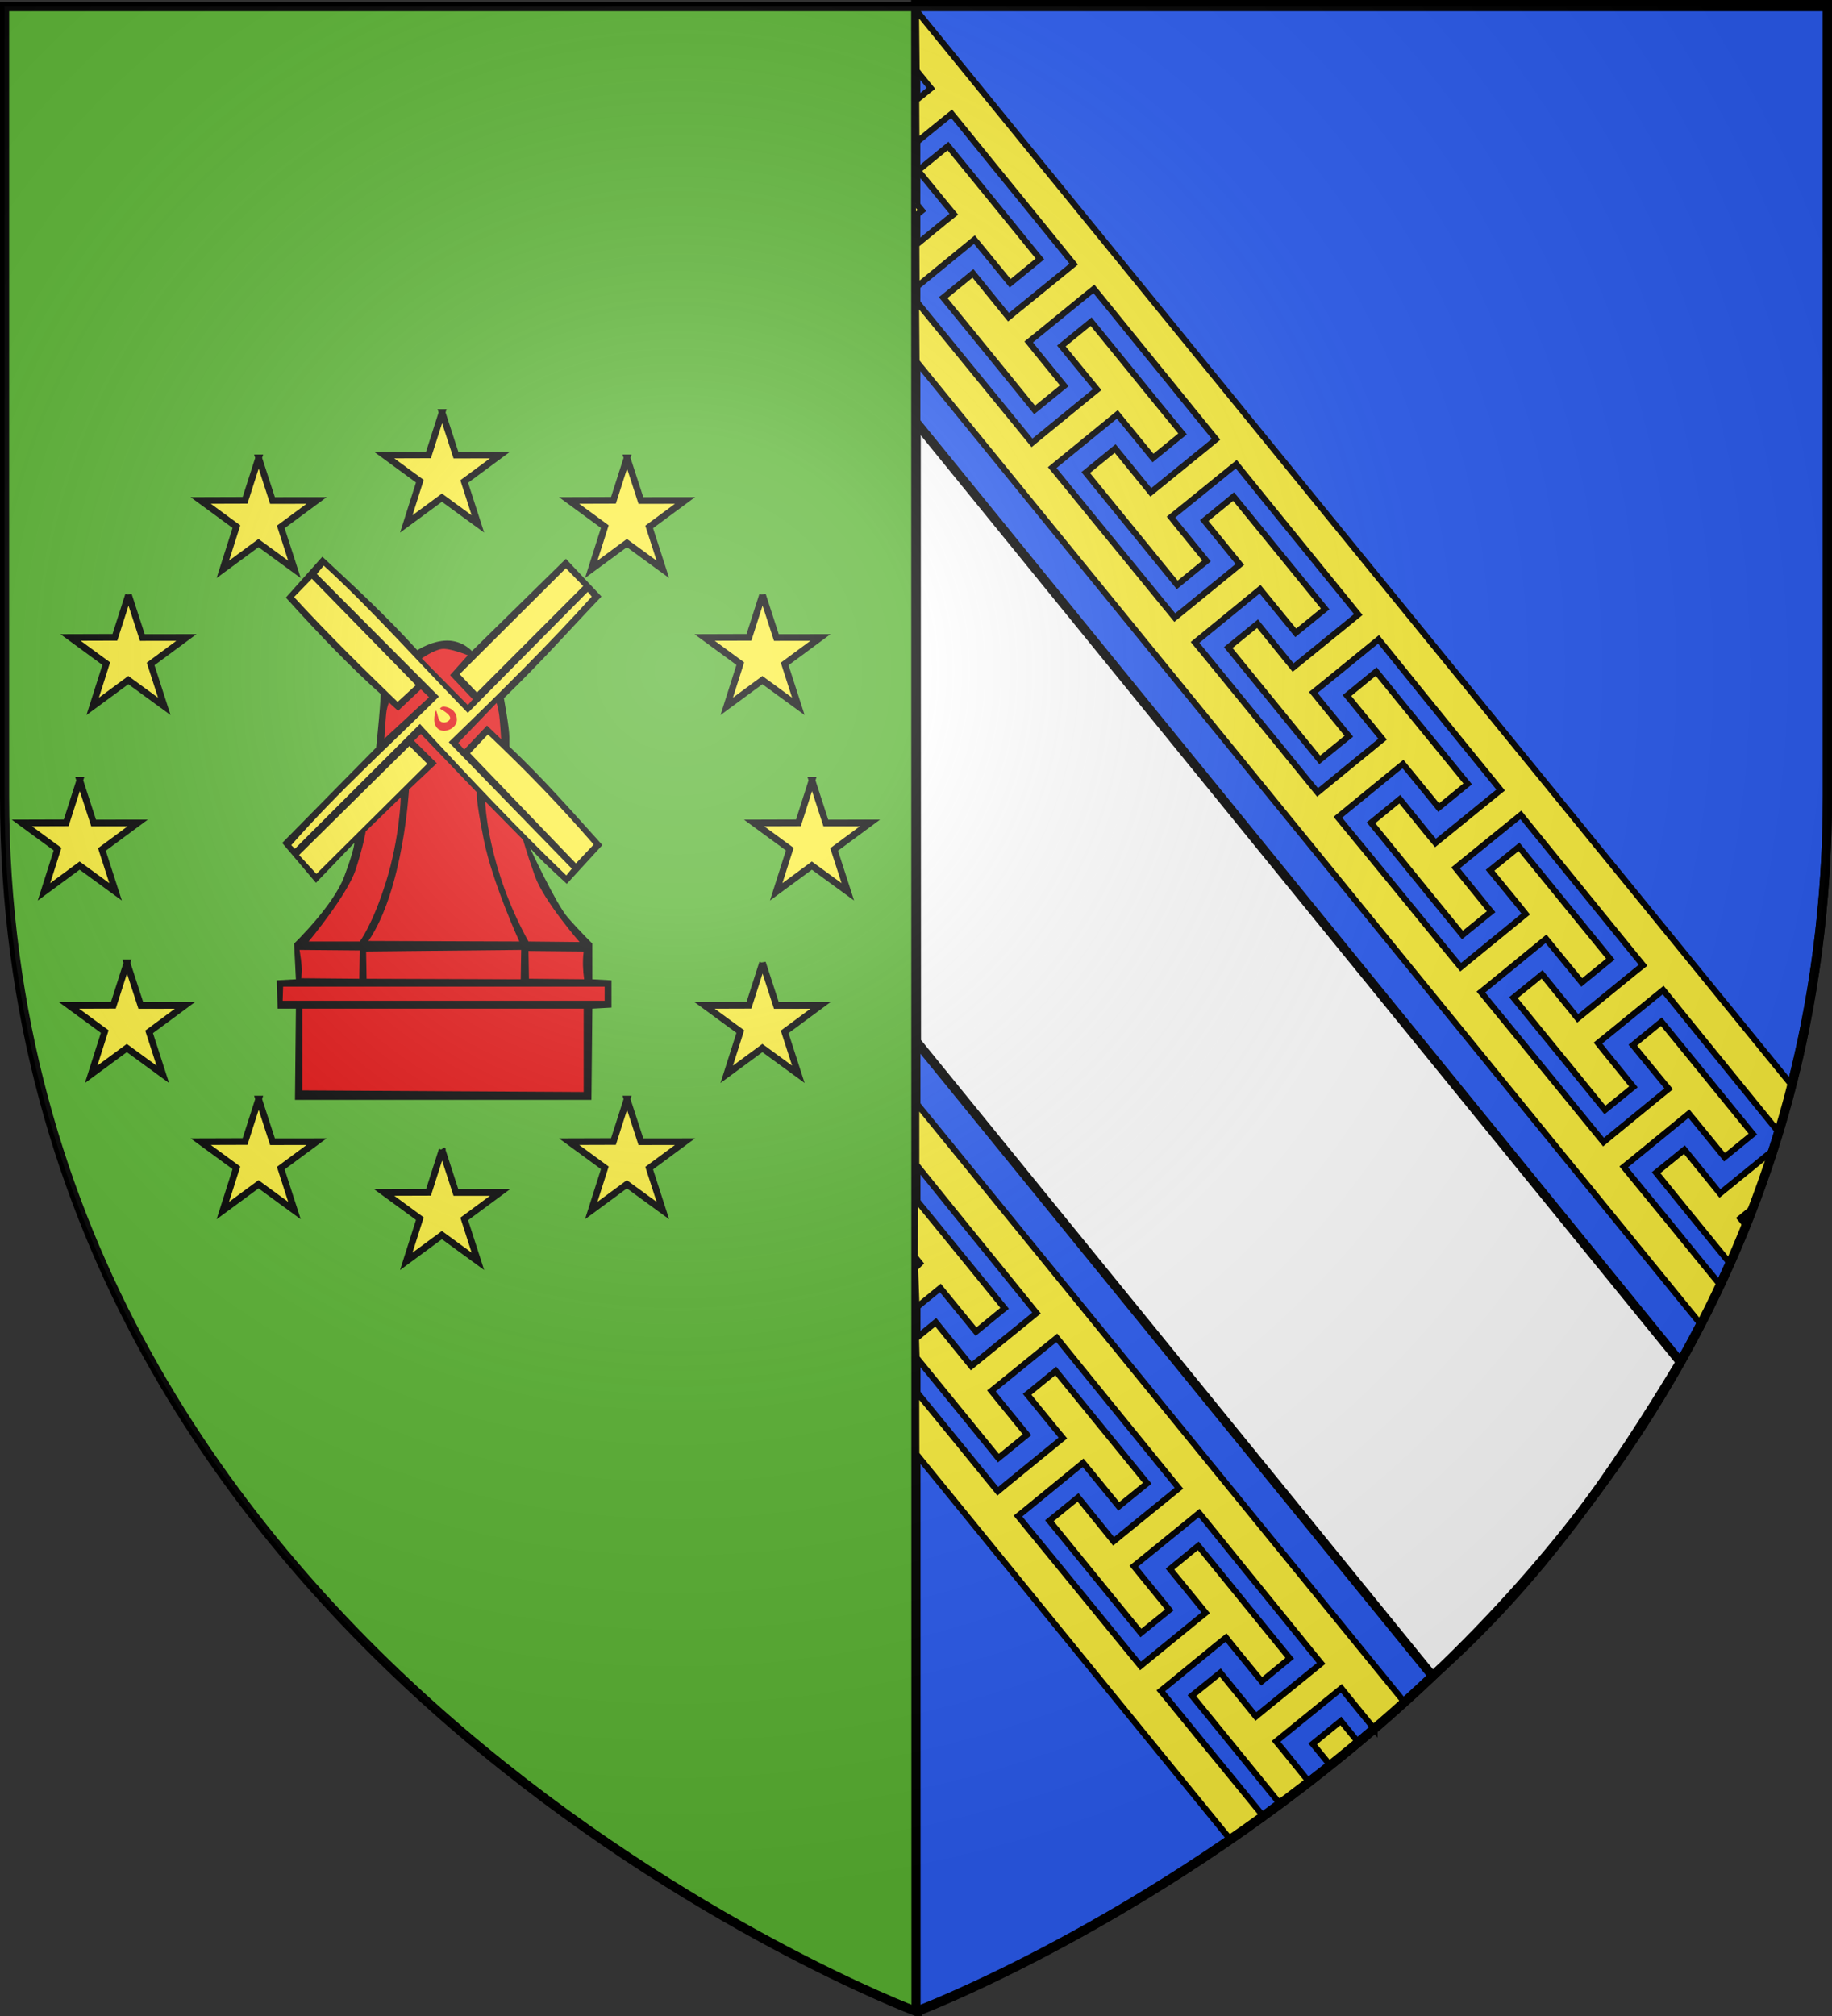 <svg xmlns="http://www.w3.org/2000/svg" xmlns:xlink="http://www.w3.org/1999/xlink" version="1.0" width="600" height="660" id="svg2"><rect width="100%" height="100%" fill="#333333" stroke="none"/><defs id="defs6"><radialGradient cx="225.524" cy="218.901" r="300" fx="225.524" fy="218.901" id="radialGradient11899" xlink:href="#linearGradient2955" gradientUnits="userSpaceOnUse" gradientTransform="matrix(-0 2.183 -1.884 -0 615.597 -289.121)"/><radialGradient cx="225.524" cy="218.901" r="300" fx="225.524" fy="218.901" id="radialGradient2121" xlink:href="#linearGradient2955" gradientUnits="userSpaceOnUse" gradientTransform="matrix(-0 2.183 -1.884 -0 615.597 -289.121)"/><radialGradient cx="225.524" cy="218.901" r="300" fx="225.524" fy="218.901" id="radialGradient1911" xlink:href="#linearGradient2955" gradientUnits="userSpaceOnUse" gradientTransform="matrix(-0 2.183 -1.884 -0 615.597 -289.121)"/><radialGradient cx="225.524" cy="218.901" r="300" fx="225.524" fy="218.901" id="radialGradient2865" xlink:href="#linearGradient2955" gradientUnits="userSpaceOnUse" gradientTransform="matrix(0 1.749 -1.593 0 551.788 -191.29)"/><radialGradient cx="225.524" cy="218.901" r="300" fx="225.524" fy="218.901" id="radialGradient2871" xlink:href="#linearGradient2955" gradientUnits="userSpaceOnUse" gradientTransform="matrix(0 1.386 -1.323 0 -158.082 -109.54)"/><radialGradient cx="221.445" cy="226.331" r="300" fx="221.445" fy="226.331" id="radialGradient3163" xlink:href="#linearGradient2893" gradientUnits="userSpaceOnUse" gradientTransform="matrix(1.353 0 0 1.349 -818.16 -75.243)"/><radialGradient xlink:href="#linearGradient2893" id="radialGradient1903" gradientUnits="userSpaceOnUse" gradientTransform="matrix(1.353 0 0 1.349 -818.16 -75.243)" cx="221.445" cy="226.331" fx="221.445" fy="226.331" r="300"/><radialGradient xlink:href="#linearGradient2955" id="radialGradient2198" cx="225.524" cy="218.901" fx="225.524" fy="218.901" r="300" gradientTransform="matrix(-0 2.183 -1.884 -0 615.597 -289.121)" gradientUnits="userSpaceOnUse"/><radialGradient gradientUnits="userSpaceOnUse" gradientTransform="matrix(-0 2.183 -1.884 -0 615.597 -289.121)" r="300" fy="218.901" fx="225.524" cy="218.901" cx="225.524" id="radialGradient6692" xlink:href="#linearGradient2955"/><radialGradient r="300" fy="218.901" fx="225.524" cy="218.901" cx="225.524" gradientTransform="matrix(-0 2.183 -1.884 -0 615.597 -289.121)" gradientUnits="userSpaceOnUse" id="radialGradient6700" xlink:href="#linearGradient2955"/><radialGradient xlink:href="#linearGradient2955" id="radialGradient2190" gradientUnits="userSpaceOnUse" gradientTransform="matrix(-0 2.183 -1.884 -0 615.597 -289.121)" cx="225.524" cy="218.901" fx="225.524" fy="218.901" r="300"/><radialGradient xlink:href="#linearGradient2955" id="radialGradient2188" gradientUnits="userSpaceOnUse" gradientTransform="matrix(0 1.749 -1.593 0 551.788 -191.29)" cx="225.524" cy="218.901" fx="225.524" fy="218.901" r="300"/><radialGradient xlink:href="#linearGradient2955" id="radialGradient2186" gradientUnits="userSpaceOnUse" gradientTransform="matrix(0 1.386 -1.323 0 -158.082 -109.54)" cx="225.524" cy="218.901" fx="225.524" fy="218.901" r="300"/><radialGradient xlink:href="#linearGradient2893" id="radialGradient3627" gradientUnits="userSpaceOnUse" gradientTransform="matrix(1.353 0 0 1.349 -77.63 -85.747)" cx="221.445" cy="226.331" fx="221.445" fy="226.331" r="300"/><radialGradient gradientTransform="matrix(1.353 0 0 1.349 -77.63 -85.747)" gradientUnits="userSpaceOnUse" xlink:href="#linearGradient2893" id="radialGradient3255" fy="226.331" fx="221.445" r="300" cy="226.331" cx="221.445"/><radialGradient gradientTransform="matrix(0 1.386 -1.323 0 -158.082 -109.54)" gradientUnits="userSpaceOnUse" xlink:href="#linearGradient2955" id="radialGradient3253" fy="218.901" fx="225.524" r="300" cy="218.901" cx="225.524"/><radialGradient gradientTransform="matrix(0 1.749 -1.593 0 551.788 -191.29)" gradientUnits="userSpaceOnUse" xlink:href="#linearGradient2955" id="radialGradient3251" fy="218.901" fx="225.524" r="300" cy="218.901" cx="225.524"/><radialGradient gradientTransform="matrix(-0 2.183 -1.884 -0 615.597 -289.121)" gradientUnits="userSpaceOnUse" xlink:href="#linearGradient2955" id="radialGradient3249" fy="218.901" fx="225.524" r="300" cy="218.901" cx="225.524"/><radialGradient r="300" fy="218.901" fx="225.524" cy="218.901" cx="225.524" gradientTransform="matrix(0 1.749 -1.593 0 551.788 -191.29)" gradientUnits="userSpaceOnUse" id="radialGradient6702" xlink:href="#linearGradient2955"/><radialGradient r="300" fy="218.901" fx="225.524" cy="218.901" cx="225.524" gradientTransform="matrix(0 1.386 -1.323 0 -158.082 -109.54)" gradientUnits="userSpaceOnUse" id="radialGradient6704" xlink:href="#linearGradient2955"/><radialGradient gradientTransform="matrix(-0 2.183 -1.884 -0 615.597 -289.121)" gradientUnits="userSpaceOnUse" xlink:href="#linearGradient2955" id="radialGradient3241" fy="218.901" fx="225.524" r="300" cy="218.901" cx="225.524"/><radialGradient r="300" fy="226.331" fx="221.445" cy="226.331" cx="221.445" gradientTransform="matrix(1.353 0 0 1.349 -77.63 -85.747)" gradientUnits="userSpaceOnUse" id="radialGradient2162" xlink:href="#linearGradient2893"/><radialGradient r="300" fy="226.331" fx="221.445" cy="226.331" cx="221.445" gradientTransform="matrix(1.353 0 0 1.349 -77.63 -85.747)" gradientUnits="userSpaceOnUse" id="radialGradient4841" xlink:href="#linearGradient2893"/><radialGradient r="300" fy="226.331" fx="221.445" cy="226.331" cx="221.445" gradientTransform="matrix(1.353 0 0 1.349 -77.63 -85.747)" gradientUnits="userSpaceOnUse" id="radialGradient4929" xlink:href="#linearGradient2893"/><radialGradient r="300" fy="218.901" fx="225.524" cy="218.901" cx="225.524" gradientTransform="matrix(0 1.386 -1.323 0 -158.082 -109.54)" gradientUnits="userSpaceOnUse" id="radialGradient4927" xlink:href="#linearGradient2955"/><radialGradient r="300" fy="218.901" fx="225.524" cy="218.901" cx="225.524" gradientTransform="matrix(0 1.749 -1.593 0 551.788 -191.29)" gradientUnits="userSpaceOnUse" id="radialGradient4925" xlink:href="#linearGradient2955"/><radialGradient r="300" fy="218.901" fx="225.524" cy="218.901" cx="225.524" gradientTransform="matrix(-0 2.183 -1.884 -0 615.597 -289.121)" gradientUnits="userSpaceOnUse" id="radialGradient4923" xlink:href="#linearGradient2955"/><radialGradient xlink:href="#linearGradient2893" id="radialGradient7941" gradientUnits="userSpaceOnUse" gradientTransform="matrix(1.353 0 0 1.349 -77.63 -85.747)" cx="221.445" cy="226.331" fx="221.445" fy="226.331" r="300"/><radialGradient xlink:href="#linearGradient2955" id="radialGradient7939" gradientUnits="userSpaceOnUse" gradientTransform="matrix(0 1.386 -1.323 0 -158.082 -109.54)" cx="225.524" cy="218.901" fx="225.524" fy="218.901" r="300"/><radialGradient gradientUnits="userSpaceOnUse" gradientTransform="matrix(-0 2.183 -1.884 -0 615.597 -289.121)" r="300" fy="218.901" fx="225.524" cy="218.901" cx="225.524" id="radialGradient4915" xlink:href="#linearGradient2955"/><radialGradient xlink:href="#linearGradient2955" id="radialGradient7937" gradientUnits="userSpaceOnUse" gradientTransform="matrix(0 1.749 -1.593 0 551.788 -191.29)" cx="225.524" cy="218.901" fx="225.524" fy="218.901" r="300"/><radialGradient xlink:href="#linearGradient2893" id="radialGradient11919" gradientUnits="userSpaceOnUse" gradientTransform="matrix(1.551 0 0 1.35 -227.894 -51.264)" cx="285.186" cy="200.448" fx="285.186" fy="200.448" r="300"/><radialGradient xlink:href="#linearGradient2955" id="radialGradient7935" gradientUnits="userSpaceOnUse" gradientTransform="matrix(-0 2.183 -1.884 -0 615.597 -289.121)" cx="225.524" cy="218.901" fx="225.524" fy="218.901" r="300"/><radialGradient xlink:href="#linearGradient2955" id="radialGradient11627" cx="225.524" cy="218.901" fx="225.524" fy="218.901" r="300" gradientTransform="matrix(-0 2.183 -1.884 -0 615.597 -289.121)" gradientUnits="userSpaceOnUse"/><radialGradient xlink:href="#linearGradient2955" id="radialGradient7927" cx="225.524" cy="218.901" fx="225.524" fy="218.901" r="300" gradientTransform="matrix(-0 2.183 -1.884 -0 615.597 -289.121)" gradientUnits="userSpaceOnUse"/><radialGradient xlink:href="#linearGradient2955" id="radialGradient11635" gradientUnits="userSpaceOnUse" gradientTransform="matrix(-0 2.183 -1.884 -0 615.597 -289.121)" cx="225.524" cy="218.901" fx="225.524" fy="218.901" r="300"/><radialGradient xlink:href="#linearGradient2955" id="radialGradient11637" gradientUnits="userSpaceOnUse" gradientTransform="matrix(0 1.749 -1.593 0 551.788 -191.29)" cx="225.524" cy="218.901" fx="225.524" fy="218.901" r="300"/><radialGradient xlink:href="#linearGradient2955" id="radialGradient11639" gradientUnits="userSpaceOnUse" gradientTransform="matrix(0 1.386 -1.323 0 -158.082 -109.54)" cx="225.524" cy="218.901" fx="225.524" fy="218.901" r="300"/><radialGradient xlink:href="#linearGradient2893" id="radialGradient11641" gradientUnits="userSpaceOnUse" gradientTransform="matrix(1.353 0 0 1.349 -77.63 -85.747)" cx="221.445" cy="226.331" fx="221.445" fy="226.331" r="300"/><radialGradient gradientTransform="matrix(-0 2.183 -1.884 -0 615.597 -289.121)" gradientUnits="userSpaceOnUse" xlink:href="#linearGradient2955" id="radialGradient11669" fy="218.901" fx="225.524" r="300" cy="218.901" cx="225.524"/><radialGradient gradientTransform="matrix(-0 2.183 -1.884 -0 615.597 -289.121)" gradientUnits="userSpaceOnUse" xlink:href="#linearGradient2955" id="radialGradient11677" fy="218.901" fx="225.524" r="300" cy="218.901" cx="225.524"/><radialGradient gradientTransform="matrix(0 1.749 -1.593 0 551.788 -191.29)" gradientUnits="userSpaceOnUse" xlink:href="#linearGradient2955" id="radialGradient11679" fy="218.901" fx="225.524" r="300" cy="218.901" cx="225.524"/><radialGradient gradientTransform="matrix(0 1.386 -1.323 0 -158.082 -109.54)" gradientUnits="userSpaceOnUse" xlink:href="#linearGradient2955" id="radialGradient11681" fy="218.901" fx="225.524" r="300" cy="218.901" cx="225.524"/><radialGradient gradientTransform="matrix(1.353 0 0 1.349 -77.63 -85.747)" gradientUnits="userSpaceOnUse" xlink:href="#linearGradient2893" id="radialGradient11683" fy="226.331" fx="221.445" r="300" cy="226.331" cx="221.445"/><radialGradient cx="221.445" cy="226.331" r="300" fx="221.445" fy="226.331" id="radialGradient11685" xlink:href="#linearGradient2893" gradientUnits="userSpaceOnUse" gradientTransform="matrix(1.353 0 0 1.349 -77.63 -85.747)"/><radialGradient cx="225.524" cy="218.901" r="300" fx="225.524" fy="218.901" id="radialGradient11687" xlink:href="#linearGradient2955" gradientUnits="userSpaceOnUse" gradientTransform="matrix(0 1.386 -1.323 0 -158.082 -109.54)"/><radialGradient cx="225.524" cy="218.901" r="300" fx="225.524" fy="218.901" id="radialGradient11689" xlink:href="#linearGradient2955" gradientUnits="userSpaceOnUse" gradientTransform="matrix(0 1.749 -1.593 0 551.788 -191.29)"/><radialGradient cx="225.524" cy="218.901" r="300" fx="225.524" fy="218.901" id="radialGradient11691" xlink:href="#linearGradient2955" gradientUnits="userSpaceOnUse" gradientTransform="matrix(-0 2.183 -1.884 -0 615.597 -289.121)"/><radialGradient cx="225.524" cy="218.901" r="300" fx="225.524" fy="218.901" id="radialGradient11699" xlink:href="#linearGradient2955" gradientUnits="userSpaceOnUse" gradientTransform="matrix(-0 2.183 -1.884 -0 615.597 -289.121)"/><radialGradient r="300" fy="226.331" fx="221.445" cy="226.331" cx="221.445" gradientTransform="matrix(1.353 0 0 1.349 -77.63 -85.747)" gradientUnits="userSpaceOnUse" id="radialGradient11727" xlink:href="#linearGradient2893"/><radialGradient r="300" fy="218.901" fx="225.524" cy="218.901" cx="225.524" gradientTransform="matrix(0 1.386 -1.323 0 -158.082 -109.54)" gradientUnits="userSpaceOnUse" id="radialGradient11729" xlink:href="#linearGradient2955"/><radialGradient r="300" fy="218.901" fx="225.524" cy="218.901" cx="225.524" gradientTransform="matrix(0 1.749 -1.593 0 551.788 -191.29)" gradientUnits="userSpaceOnUse" id="radialGradient11731" xlink:href="#linearGradient2955"/><radialGradient r="300" fy="218.901" fx="225.524" cy="218.901" cx="225.524" gradientTransform="matrix(-0 2.183 -1.884 -0 615.597 -289.121)" gradientUnits="userSpaceOnUse" id="radialGradient11733" xlink:href="#linearGradient2955"/><radialGradient gradientUnits="userSpaceOnUse" gradientTransform="matrix(-0 2.183 -1.884 -0 615.597 -289.121)" r="300" fy="218.901" fx="225.524" cy="218.901" cx="225.524" id="radialGradient24265" xlink:href="#linearGradient2955"/><radialGradient gradientUnits="userSpaceOnUse" gradientTransform="matrix(-0 2.183 -1.884 -0 615.597 -289.121)" r="300" fy="218.901" fx="225.524" cy="218.901" cx="225.524" id="radialGradient11741" xlink:href="#linearGradient2955"/><radialGradient cx="221.445" cy="226.331" r="300" fx="221.445" fy="226.331" id="radialGradient11769" xlink:href="#linearGradient2893" gradientUnits="userSpaceOnUse" gradientTransform="matrix(1.353 0 0 1.349 -77.63 -85.747)"/><radialGradient cx="225.524" cy="218.901" r="300" fx="225.524" fy="218.901" id="radialGradient11771" xlink:href="#linearGradient2955" gradientUnits="userSpaceOnUse" gradientTransform="matrix(0 1.386 -1.323 0 -158.082 -109.54)"/><radialGradient cx="225.524" cy="218.901" r="300" fx="225.524" fy="218.901" id="radialGradient11773" xlink:href="#linearGradient2955" gradientUnits="userSpaceOnUse" gradientTransform="matrix(0 1.749 -1.593 0 551.788 -191.29)"/><radialGradient cx="225.524" cy="218.901" r="300" fx="225.524" fy="218.901" id="radialGradient11775" xlink:href="#linearGradient2955" gradientUnits="userSpaceOnUse" gradientTransform="matrix(-0 2.183 -1.884 -0 615.597 -289.121)"/><radialGradient r="300" fy="218.901" fx="225.524" cy="218.901" cx="225.524" gradientTransform="matrix(-0 2.183 -1.884 -0 615.597 -289.121)" gradientUnits="userSpaceOnUse" id="radialGradient24273" xlink:href="#linearGradient2955"/><radialGradient r="300" fy="218.901" fx="225.524" cy="218.901" cx="225.524" gradientTransform="matrix(0 1.749 -1.593 0 551.788 -191.29)" gradientUnits="userSpaceOnUse" id="radialGradient24275" xlink:href="#linearGradient2955"/><radialGradient cx="225.524" cy="218.901" r="300" fx="225.524" fy="218.901" id="radialGradient11783" xlink:href="#linearGradient2955" gradientUnits="userSpaceOnUse" gradientTransform="matrix(-0 2.183 -1.884 -0 615.597 -289.121)"/><radialGradient r="300" fy="226.331" fx="221.445" cy="226.331" cx="221.445" gradientTransform="matrix(1.353 0 0 1.349 -77.63 -85.747)" gradientUnits="userSpaceOnUse" id="radialGradient11811" xlink:href="#linearGradient2893"/><radialGradient r="300" fy="218.901" fx="225.524" cy="218.901" cx="225.524" gradientTransform="matrix(0 1.386 -1.323 0 -158.082 -109.54)" gradientUnits="userSpaceOnUse" id="radialGradient11813" xlink:href="#linearGradient2955"/><radialGradient r="300" fy="218.901" fx="225.524" cy="218.901" cx="225.524" gradientTransform="matrix(0 1.749 -1.593 0 551.788 -191.29)" gradientUnits="userSpaceOnUse" id="radialGradient11815" xlink:href="#linearGradient2955"/><radialGradient r="300" fy="218.901" fx="225.524" cy="218.901" cx="225.524" gradientTransform="matrix(-0 2.183 -1.884 -0 615.597 -289.121)" gradientUnits="userSpaceOnUse" id="radialGradient11817" xlink:href="#linearGradient2955"/><radialGradient r="300" fy="218.901" fx="225.524" cy="218.901" cx="225.524" gradientTransform="matrix(0 1.386 -1.323 0 -158.082 -109.54)" gradientUnits="userSpaceOnUse" id="radialGradient24277" xlink:href="#linearGradient2955"/><radialGradient r="300" fy="226.331" fx="221.445" cy="226.331" cx="221.445" gradientTransform="matrix(1.353 0 0 1.349 -77.63 -85.747)" gradientUnits="userSpaceOnUse" id="radialGradient24279" xlink:href="#linearGradient2893"/><radialGradient gradientUnits="userSpaceOnUse" gradientTransform="matrix(-0 2.183 -1.884 -0 615.597 -289.121)" r="300" fy="218.901" fx="225.524" cy="218.901" cx="225.524" id="radialGradient11825" xlink:href="#linearGradient2955"/><radialGradient cx="225.524" cy="218.901" r="300" fx="225.524" fy="218.901" id="radialGradient11879" xlink:href="#linearGradient2955" gradientUnits="userSpaceOnUse" gradientTransform="matrix(-0 2.183 -1.884 -0 615.597 -289.121)"/><radialGradient cx="225.524" cy="218.901" r="300" fx="225.524" fy="218.901" id="radialGradient11887" xlink:href="#linearGradient2955" gradientUnits="userSpaceOnUse" gradientTransform="matrix(-0 2.183 -1.884 -0 615.597 -289.121)"/><radialGradient cx="225.524" cy="218.901" r="300" fx="225.524" fy="218.901" id="radialGradient11889" xlink:href="#linearGradient2955" gradientUnits="userSpaceOnUse" gradientTransform="matrix(0 1.749 -1.593 0 551.788 -191.29)"/><radialGradient cx="225.524" cy="218.901" r="300" fx="225.524" fy="218.901" id="radialGradient11891" xlink:href="#linearGradient2955" gradientUnits="userSpaceOnUse" gradientTransform="matrix(0 1.386 -1.323 0 -158.082 -109.54)"/><radialGradient cx="221.445" cy="226.331" r="300" fx="221.445" fy="226.331" id="radialGradient11893" xlink:href="#linearGradient2893" gradientUnits="userSpaceOnUse" gradientTransform="matrix(1.353 0 0 1.349 -77.63 -85.747)"/><radialGradient cx="225.524" cy="218.901" r="300" fx="225.524" fy="218.901" id="radialGradient11895" xlink:href="#linearGradient2955" gradientUnits="userSpaceOnUse" gradientTransform="matrix(0 1.386 -1.323 0 -158.082 -109.54)"/><radialGradient cx="225.524" cy="218.901" r="300" fx="225.524" fy="218.901" id="radialGradient11897" xlink:href="#linearGradient2955" gradientUnits="userSpaceOnUse" gradientTransform="matrix(0 1.749 -1.593 0 551.788 -191.29)"/><radialGradient cx="225.524" cy="218.901" r="300" fx="225.524" fy="218.901" id="radialGradient2961" xlink:href="#linearGradient2955" gradientUnits="userSpaceOnUse" gradientTransform="matrix(-0 2.183 -1.884 -0 615.597 -289.121)"/><radialGradient cx="225.524" cy="218.901" r="300" fx="225.524" fy="218.901" id="radialGradient24307" xlink:href="#linearGradient2955" gradientUnits="userSpaceOnUse" gradientTransform="matrix(-0 2.183 -1.884 -0 615.597 -289.121)"/><radialGradient cx="225.524" cy="218.901" r="300" fx="225.524" fy="218.901" id="radialGradient11907" xlink:href="#linearGradient2955" gradientUnits="userSpaceOnUse" gradientTransform="matrix(-0 2.183 -1.884 -0 615.597 -289.121)"/><radialGradient cx="225.524" cy="218.901" r="300" fx="225.524" fy="218.901" id="radialGradient11961" xlink:href="#linearGradient2955" gradientUnits="userSpaceOnUse" gradientTransform="matrix(-0 2.183 -1.884 -0 615.597 -289.121)"/><radialGradient cx="225.524" cy="218.901" r="300" fx="225.524" fy="218.901" id="radialGradient24315" xlink:href="#linearGradient2955" gradientUnits="userSpaceOnUse" gradientTransform="matrix(-0 2.183 -1.884 -0 615.597 -289.121)"/><radialGradient cx="225.524" cy="218.901" r="300" fx="225.524" fy="218.901" id="radialGradient24317" xlink:href="#linearGradient2955" gradientUnits="userSpaceOnUse" gradientTransform="matrix(0 1.749 -1.593 0 551.788 -191.29)"/><radialGradient cx="225.524" cy="218.901" r="300" fx="225.524" fy="218.901" id="radialGradient11969" xlink:href="#linearGradient2955" gradientUnits="userSpaceOnUse" gradientTransform="matrix(-0 2.183 -1.884 -0 615.597 -289.121)"/><radialGradient cx="225.524" cy="218.901" r="300" fx="225.524" fy="218.901" id="radialGradient11971" xlink:href="#linearGradient2955" gradientUnits="userSpaceOnUse" gradientTransform="matrix(0 1.749 -1.593 0 551.788 -191.29)"/><radialGradient cx="225.524" cy="218.901" r="300" fx="225.524" fy="218.901" id="radialGradient11973" xlink:href="#linearGradient2955" gradientUnits="userSpaceOnUse" gradientTransform="matrix(0 1.386 -1.323 0 -158.082 -109.54)"/><radialGradient cx="221.445" cy="226.331" r="300" fx="221.445" fy="226.331" id="radialGradient11975" xlink:href="#linearGradient2893" gradientUnits="userSpaceOnUse" gradientTransform="matrix(1.353 0 0 1.349 -77.63 -85.747)"/><radialGradient r="300" fy="226.331" fx="221.445" cy="226.331" cx="221.445" gradientTransform="matrix(1.353 0 0 1.349 -77.63 -85.747)" gradientUnits="userSpaceOnUse" id="radialGradient11977" xlink:href="#linearGradient2893"/><radialGradient r="300" fy="218.901" fx="225.524" cy="218.901" cx="225.524" gradientTransform="matrix(0 1.386 -1.323 0 -158.082 -109.54)" gradientUnits="userSpaceOnUse" id="radialGradient11979" xlink:href="#linearGradient2955"/><radialGradient r="300" fy="218.901" fx="225.524" cy="218.901" cx="225.524" gradientTransform="matrix(0 1.749 -1.593 0 551.788 -191.29)" gradientUnits="userSpaceOnUse" id="radialGradient11981" xlink:href="#linearGradient2955"/><radialGradient r="300" fy="218.901" fx="225.524" cy="218.901" cx="225.524" gradientTransform="matrix(-0 2.183 -1.884 -0 615.597 -289.121)" gradientUnits="userSpaceOnUse" id="radialGradient11983" xlink:href="#linearGradient2955"/><radialGradient cx="225.524" cy="218.901" r="300" fx="225.524" fy="218.901" id="radialGradient24319" xlink:href="#linearGradient2955" gradientUnits="userSpaceOnUse" gradientTransform="matrix(0 1.386 -1.323 0 -158.082 -109.54)"/><radialGradient cx="221.445" cy="226.331" r="300" fx="221.445" fy="226.331" id="radialGradient24321" xlink:href="#linearGradient2893" gradientUnits="userSpaceOnUse" gradientTransform="matrix(1.353 0 0 1.349 -77.63 -85.747)"/><radialGradient gradientUnits="userSpaceOnUse" gradientTransform="matrix(-0 2.183 -1.884 -0 615.597 -289.121)" r="300" fy="218.901" fx="225.524" cy="218.901" cx="225.524" id="radialGradient11991" xlink:href="#linearGradient2955"/><radialGradient cx="221.445" cy="226.331" r="300" fx="221.445" fy="226.331" id="radialGradient12019" xlink:href="#linearGradient2893" gradientUnits="userSpaceOnUse" gradientTransform="matrix(1.353 0 0 1.349 -77.63 -85.747)"/><radialGradient cx="225.524" cy="218.901" r="300" fx="225.524" fy="218.901" id="radialGradient12021" xlink:href="#linearGradient2955" gradientUnits="userSpaceOnUse" gradientTransform="matrix(0 1.386 -1.323 0 -158.082 -109.54)"/><radialGradient cx="225.524" cy="218.901" r="300" fx="225.524" fy="218.901" id="radialGradient12023" xlink:href="#linearGradient2955" gradientUnits="userSpaceOnUse" gradientTransform="matrix(0 1.749 -1.593 0 551.788 -191.29)"/><radialGradient cx="225.524" cy="218.901" r="300" fx="225.524" fy="218.901" id="radialGradient12025" xlink:href="#linearGradient2955" gradientUnits="userSpaceOnUse" gradientTransform="matrix(-0 2.183 -1.884 -0 615.597 -289.121)"/><radialGradient cx="225.524" cy="218.901" r="300" fx="225.524" fy="218.901" id="radialGradient12033" xlink:href="#linearGradient2955" gradientUnits="userSpaceOnUse" gradientTransform="matrix(-0 2.183 -1.884 -0 615.597 -289.121)"/><radialGradient r="300" fy="226.331" fx="221.445" cy="226.331" cx="221.445" gradientTransform="matrix(1.353 0 0 1.349 -77.63 -85.747)" gradientUnits="userSpaceOnUse" id="radialGradient12061" xlink:href="#linearGradient2893"/><radialGradient r="300" fy="218.901" fx="225.524" cy="218.901" cx="225.524" gradientTransform="matrix(0 1.386 -1.323 0 -158.082 -109.54)" gradientUnits="userSpaceOnUse" id="radialGradient12063" xlink:href="#linearGradient2955"/><radialGradient r="300" fy="218.901" fx="225.524" cy="218.901" cx="225.524" gradientTransform="matrix(0 1.749 -1.593 0 551.788 -191.29)" gradientUnits="userSpaceOnUse" id="radialGradient12065" xlink:href="#linearGradient2955"/><radialGradient r="300" fy="218.901" fx="225.524" cy="218.901" cx="225.524" gradientTransform="matrix(-0 2.183 -1.884 -0 615.597 -289.121)" gradientUnits="userSpaceOnUse" id="radialGradient12067" xlink:href="#linearGradient2955"/><radialGradient gradientUnits="userSpaceOnUse" gradientTransform="matrix(-0 2.183 -1.884 -0 615.597 -289.121)" r="300" fy="218.901" fx="225.524" cy="218.901" cx="225.524" id="radialGradient12075" xlink:href="#linearGradient2955"/><radialGradient xlink:href="#linearGradient2955" id="radialGradient10238" cx="225.524" cy="218.901" fx="225.524" fy="218.901" r="300" gradientTransform="matrix(-0 2.183 -1.884 -0 615.597 -289.121)" gradientUnits="userSpaceOnUse"/><radialGradient gradientUnits="userSpaceOnUse" gradientTransform="matrix(-0 2.183 -1.884 -0 615.597 -289.121)" r="300" fy="218.901" fx="225.524" cy="218.901" cx="225.524" id="radialGradient2151" xlink:href="#linearGradient2955"/><radialGradient r="300" fy="218.901" fx="225.524" cy="218.901" cx="225.524" gradientTransform="matrix(-0 2.183 -1.884 -0 615.597 -289.121)" gradientUnits="userSpaceOnUse" id="radialGradient2159" xlink:href="#linearGradient2955"/><radialGradient xlink:href="#linearGradient2955" id="radialGradient10246" gradientUnits="userSpaceOnUse" gradientTransform="matrix(-0 2.183 -1.884 -0 615.597 -289.121)" cx="225.524" cy="218.901" fx="225.524" fy="218.901" r="300"/><radialGradient xlink:href="#linearGradient2955" id="radialGradient10248" gradientUnits="userSpaceOnUse" gradientTransform="matrix(0 1.749 -1.593 0 551.788 -191.29)" cx="225.524" cy="218.901" fx="225.524" fy="218.901" r="300"/><radialGradient xlink:href="#linearGradient2955" id="radialGradient10250" gradientUnits="userSpaceOnUse" gradientTransform="matrix(0 1.386 -1.323 0 -158.082 -109.54)" cx="225.524" cy="218.901" fx="225.524" fy="218.901" r="300"/><radialGradient xlink:href="#linearGradient2893" id="radialGradient10252" gradientUnits="userSpaceOnUse" gradientTransform="matrix(1.353 0 0 1.349 -77.63 -85.747)" cx="221.445" cy="226.331" fx="221.445" fy="226.331" r="300"/><radialGradient gradientTransform="matrix(-0 2.183 -1.884 -0 615.597 -289.121)" gradientUnits="userSpaceOnUse" xlink:href="#linearGradient2955" id="radialGradient8796" fy="218.901" fx="225.524" r="300" cy="218.901" cx="225.524"/><radialGradient r="300" fy="218.901" fx="225.524" cy="218.901" cx="225.524" gradientTransform="matrix(0 1.749 -1.593 0 551.788 -191.29)" gradientUnits="userSpaceOnUse" id="radialGradient2161" xlink:href="#linearGradient2955"/><radialGradient r="300" fy="218.901" fx="225.524" cy="218.901" cx="225.524" gradientTransform="matrix(0 1.386 -1.323 0 -158.082 -109.54)" gradientUnits="userSpaceOnUse" id="radialGradient2163" xlink:href="#linearGradient2955"/><radialGradient gradientTransform="matrix(-0 2.183 -1.884 -0 615.597 -289.121)" gradientUnits="userSpaceOnUse" xlink:href="#linearGradient2955" id="radialGradient8788" fy="218.901" fx="225.524" r="300" cy="218.901" cx="225.524"/><radialGradient gradientTransform="matrix(0 1.749 -1.593 0 551.788 -191.29)" gradientUnits="userSpaceOnUse" xlink:href="#linearGradient2955" id="radialGradient8786" fy="218.901" fx="225.524" r="300" cy="218.901" cx="225.524"/><radialGradient gradientTransform="matrix(0 1.386 -1.323 0 -158.082 -109.54)" gradientUnits="userSpaceOnUse" xlink:href="#linearGradient2955" id="radialGradient8784" fy="218.901" fx="225.524" r="300" cy="218.901" cx="225.524"/><radialGradient gradientTransform="matrix(1.353 0 0 1.349 -77.63 -85.747)" gradientUnits="userSpaceOnUse" xlink:href="#linearGradient2893" id="radialGradient8782" fy="226.331" fx="221.445" r="300" cy="226.331" cx="221.445"/><radialGradient cx="221.445" cy="226.331" r="300" fx="221.445" fy="226.331" id="radialGradient3526" xlink:href="#linearGradient2893" gradientUnits="userSpaceOnUse" gradientTransform="matrix(1.353 0 0 1.349 -77.63 -85.747)"/><radialGradient cx="225.524" cy="218.901" r="300" fx="225.524" fy="218.901" id="radialGradient3524" xlink:href="#linearGradient2955" gradientUnits="userSpaceOnUse" gradientTransform="matrix(0 1.386 -1.323 0 -158.082 -109.54)"/><radialGradient cx="225.524" cy="218.901" r="300" fx="225.524" fy="218.901" id="radialGradient3522" xlink:href="#linearGradient2955" gradientUnits="userSpaceOnUse" gradientTransform="matrix(0 1.749 -1.593 0 551.788 -191.29)"/><radialGradient cx="225.524" cy="218.901" r="300" fx="225.524" fy="218.901" id="radialGradient3520" xlink:href="#linearGradient2955" gradientUnits="userSpaceOnUse" gradientTransform="matrix(-0 2.183 -1.884 -0 615.597 -289.121)"/><radialGradient r="300" fy="226.331" fx="221.445" cy="226.331" cx="221.445" gradientTransform="matrix(1.353 0 0 1.349 -77.63 -85.747)" gradientUnits="userSpaceOnUse" id="radialGradient2165" xlink:href="#linearGradient2893"/><radialGradient cx="221.445" cy="226.331" r="300" fx="221.445" fy="226.331" id="radialGradient2982" xlink:href="#linearGradient2893" gradientUnits="userSpaceOnUse" gradientTransform="matrix(1.353 0 0 1.349 -77.63 -85.747)"/><radialGradient cx="225.524" cy="218.901" r="300" fx="225.524" fy="218.901" id="radialGradient3512" xlink:href="#linearGradient2955" gradientUnits="userSpaceOnUse" gradientTransform="matrix(-0 2.183 -1.884 -0 615.597 -289.121)"/><radialGradient r="300" fy="226.331" fx="221.445" cy="226.331" cx="221.445" gradientTransform="matrix(1.353 0 0 1.349 -77.63 -85.747)" gradientUnits="userSpaceOnUse" id="radialGradient3484" xlink:href="#linearGradient2893"/><radialGradient r="300" fy="218.901" fx="225.524" cy="218.901" cx="225.524" gradientTransform="matrix(0 1.386 -1.323 0 -158.082 -109.54)" gradientUnits="userSpaceOnUse" id="radialGradient3482" xlink:href="#linearGradient2955"/><radialGradient r="300" fy="218.901" fx="225.524" cy="218.901" cx="225.524" gradientTransform="matrix(0 1.749 -1.593 0 551.788 -191.29)" gradientUnits="userSpaceOnUse" id="radialGradient3480" xlink:href="#linearGradient2955"/><radialGradient r="300" fy="218.901" fx="225.524" cy="218.901" cx="225.524" gradientTransform="matrix(-0 2.183 -1.884 -0 615.597 -289.121)" gradientUnits="userSpaceOnUse" id="radialGradient3478" xlink:href="#linearGradient2955"/><radialGradient cx="225.524" cy="218.901" r="300" fx="225.524" fy="218.901" id="radialGradient2980" xlink:href="#linearGradient2955" gradientUnits="userSpaceOnUse" gradientTransform="matrix(0 1.386 -1.323 0 -158.082 -109.54)"/><radialGradient cx="225.524" cy="218.901" r="300" fx="225.524" fy="218.901" id="radialGradient2978" xlink:href="#linearGradient2955" gradientUnits="userSpaceOnUse" gradientTransform="matrix(0 1.749 -1.593 0 551.788 -191.29)"/><radialGradient gradientUnits="userSpaceOnUse" gradientTransform="matrix(-0 2.183 -1.884 -0 615.597 -289.121)" r="300" fy="218.901" fx="225.524" cy="218.901" cx="225.524" id="radialGradient3470" xlink:href="#linearGradient2955"/><radialGradient cx="221.445" cy="226.331" r="300" fx="221.445" fy="226.331" id="radialGradient27713" xlink:href="#linearGradient2893" gradientUnits="userSpaceOnUse" gradientTransform="matrix(1.353 0 0 1.349 -77.63 -85.747)"/><radialGradient cx="225.524" cy="218.901" r="300" fx="225.524" fy="218.901" id="radialGradient27711" xlink:href="#linearGradient2955" gradientUnits="userSpaceOnUse" gradientTransform="matrix(0 1.386 -1.323 0 -158.082 -109.54)"/><radialGradient cx="225.524" cy="218.901" r="300" fx="225.524" fy="218.901" id="radialGradient27709" xlink:href="#linearGradient2955" gradientUnits="userSpaceOnUse" gradientTransform="matrix(0 1.749 -1.593 0 551.788 -191.29)"/><radialGradient cx="225.524" cy="218.901" r="300" fx="225.524" fy="218.901" id="radialGradient27707" xlink:href="#linearGradient2955" gradientUnits="userSpaceOnUse" gradientTransform="matrix(-0 2.183 -1.884 -0 615.597 -289.121)"/><radialGradient cx="225.524" cy="218.901" r="300" fx="225.524" fy="218.901" id="radialGradient2976" xlink:href="#linearGradient2955" gradientUnits="userSpaceOnUse" gradientTransform="matrix(-0 2.183 -1.884 -0 615.597 -289.121)"/><radialGradient cx="225.524" cy="218.901" r="300" fx="225.524" fy="218.901" id="radialGradient2968" xlink:href="#linearGradient2955" gradientUnits="userSpaceOnUse" gradientTransform="matrix(-0 2.183 -1.884 -0 615.597 -289.121)"/><radialGradient cx="225.524" cy="218.901" r="300" fx="225.524" fy="218.901" id="radialGradient27699" xlink:href="#linearGradient2955" gradientUnits="userSpaceOnUse" gradientTransform="matrix(-0 2.183 -1.884 -0 615.597 -289.121)"/><radialGradient r="300" fy="226.331" fx="221.445" cy="226.331" cx="221.445" gradientTransform="matrix(1.353 0 0 1.349 -77.63 -85.747)" gradientUnits="userSpaceOnUse" id="radialGradient27671" xlink:href="#linearGradient2893"/><radialGradient r="300" fy="218.901" fx="225.524" cy="218.901" cx="225.524" gradientTransform="matrix(0 1.386 -1.323 0 -158.082 -109.54)" gradientUnits="userSpaceOnUse" id="radialGradient27669" xlink:href="#linearGradient2955"/><radialGradient r="300" fy="218.901" fx="225.524" cy="218.901" cx="225.524" gradientTransform="matrix(0 1.749 -1.593 0 551.788 -191.29)" gradientUnits="userSpaceOnUse" id="radialGradient27667" xlink:href="#linearGradient2955"/><radialGradient r="300" fy="218.901" fx="225.524" cy="218.901" cx="225.524" gradientTransform="matrix(-0 2.183 -1.884 -0 615.597 -289.121)" gradientUnits="userSpaceOnUse" id="radialGradient27665" xlink:href="#linearGradient2955"/><radialGradient gradientUnits="userSpaceOnUse" gradientTransform="matrix(-0 2.183 -1.884 -0 615.597 -289.121)" r="300" fy="218.901" fx="225.524" cy="218.901" cx="225.524" id="radialGradient27657" xlink:href="#linearGradient2955"/><radialGradient cx="225.524" cy="218.901" r="300" fx="225.524" fy="218.901" id="radialGradient3068" xlink:href="#linearGradient2955" gradientUnits="userSpaceOnUse" gradientTransform="matrix(-0 2.183 -1.884 -0 615.597 -289.121)"/><radialGradient cx="225.524" cy="218.901" r="300" fx="225.524" fy="218.901" id="radialGradient3076" xlink:href="#linearGradient2955" gradientUnits="userSpaceOnUse" gradientTransform="matrix(-0 2.183 -1.884 -0 615.597 -289.121)"/><radialGradient cx="225.524" cy="218.901" r="300" fx="225.524" fy="218.901" id="radialGradient3078" xlink:href="#linearGradient2955" gradientUnits="userSpaceOnUse" gradientTransform="matrix(0 1.749 -1.593 0 551.788 -191.29)"/><radialGradient cx="225.524" cy="218.901" r="300" fx="225.524" fy="218.901" id="radialGradient3080" xlink:href="#linearGradient2955" gradientUnits="userSpaceOnUse" gradientTransform="matrix(0 1.386 -1.323 0 -158.082 -109.54)"/><radialGradient cx="221.445" cy="226.331" r="300" fx="221.445" fy="226.331" id="radialGradient2135" xlink:href="#linearGradient2893" gradientUnits="userSpaceOnUse" gradientTransform="matrix(1.353 0 0 1.349 -77.63 -85.747)"/><radialGradient cx="225.524" cy="218.901" r="300" fx="225.524" fy="218.901" id="radialGradient2133" xlink:href="#linearGradient2955" gradientUnits="userSpaceOnUse" gradientTransform="matrix(0 1.386 -1.323 0 -158.082 -109.54)"/><radialGradient cx="225.524" cy="218.901" r="300" fx="225.524" fy="218.901" id="radialGradient2131" xlink:href="#linearGradient2955" gradientUnits="userSpaceOnUse" gradientTransform="matrix(0 1.749 -1.593 0 551.788 -191.29)"/><radialGradient cx="225.524" cy="218.901" r="300" fx="225.524" fy="218.901" id="radialGradient2129" xlink:href="#linearGradient2955" gradientUnits="userSpaceOnUse" gradientTransform="matrix(-0 2.183 -1.884 -0 615.597 -289.121)"/><linearGradient id="linearGradient2893"><stop id="stop2895" style="stop-color:#fff;stop-opacity:.314" offset="0"/><stop id="stop2897" style="stop-color:#fff;stop-opacity:.251" offset=".19"/><stop id="stop2901" style="stop-color:#6b6b6b;stop-opacity:.125" offset=".6"/><stop id="stop2899" style="stop-color:#000;stop-opacity:.125" offset="1"/></linearGradient><linearGradient id="linearGradient2955"><stop id="stop2867" style="stop-color:#fd0000;stop-opacity:1" offset="0"/><stop id="stop2873" style="stop-color:#e77275;stop-opacity:.659" offset=".5"/><stop id="stop2959" style="stop-color:#000;stop-opacity:.323" offset="1"/></linearGradient><linearGradient id="linearGradient3602"><stop style="stop-color:white;stop-opacity:.314" offset="0" id="stop3604"/><stop id="stop3606" offset=".19" style="stop-color:white;stop-opacity:.251"/><stop style="stop-color:#6b6b6b;stop-opacity:.125" offset=".6" id="stop3608"/><stop style="stop-color:black;stop-opacity:.125" offset="1" id="stop3610"/></linearGradient><linearGradient id="linearGradient2885"><stop id="stop2887" style="stop-color:#fff;stop-opacity:1" offset="0"/><stop id="stop2891" style="stop-color:#fff;stop-opacity:1" offset=".229"/><stop id="stop2889" style="stop-color:#000;stop-opacity:1" offset="1"/></linearGradient><linearGradient id="linearGradient2125"><stop id="stop2127" offset="0" style="stop-color:white;stop-opacity:.314"/><stop style="stop-color:white;stop-opacity:.251" offset=".19" id="stop2129"/><stop id="stop2131" offset=".6" style="stop-color:#6b6b6b;stop-opacity:.125"/><stop id="stop2133" offset="1" style="stop-color:black;stop-opacity:.125"/></linearGradient><linearGradient id="linearGradient11643"><stop id="stop11645" offset="0" style="stop-color:white;stop-opacity:.314"/><stop id="stop11647" offset=".19" style="stop-color:white;stop-opacity:.251"/><stop id="stop11649" offset=".6" style="stop-color:#6b6b6b;stop-opacity:.125"/><stop id="stop11651" offset="1" style="stop-color:black;stop-opacity:.125"/></linearGradient><linearGradient id="linearGradient12035"><stop style="stop-color:#fd0000;stop-opacity:1" offset="0" id="stop12037"/><stop style="stop-color:#e77275;stop-opacity:.659" offset=".5" id="stop12039"/><stop style="stop-color:black;stop-opacity:.323" offset="1" id="stop12041"/></linearGradient><linearGradient id="linearGradient12043"><stop style="stop-color:white;stop-opacity:1" offset="0" id="stop12045"/><stop style="stop-color:white;stop-opacity:1" offset=".229" id="stop12047"/><stop style="stop-color:black;stop-opacity:1" offset="1" id="stop12049"/></linearGradient><linearGradient id="linearGradient12051"><stop style="stop-color:white;stop-opacity:.314" offset="0" id="stop12053"/><stop style="stop-color:white;stop-opacity:.251" offset=".19" id="stop12055"/><stop style="stop-color:#6b6b6b;stop-opacity:.125" offset=".6" id="stop12057"/><stop style="stop-color:black;stop-opacity:.125" offset="1" id="stop12059"/></linearGradient><linearGradient id="linearGradient11785"><stop style="stop-color:#fd0000;stop-opacity:1" offset="0" id="stop11787"/><stop style="stop-color:#e77275;stop-opacity:.659" offset=".5" id="stop11789"/><stop style="stop-color:black;stop-opacity:.323" offset="1" id="stop11791"/></linearGradient><linearGradient id="linearGradient11793"><stop style="stop-color:white;stop-opacity:1" offset="0" id="stop11795"/><stop style="stop-color:white;stop-opacity:1" offset=".229" id="stop11797"/><stop style="stop-color:black;stop-opacity:1" offset="1" id="stop11799"/></linearGradient><linearGradient id="linearGradient11801"><stop style="stop-color:white;stop-opacity:.314" offset="0" id="stop11803"/><stop style="stop-color:white;stop-opacity:.251" offset=".19" id="stop11805"/><stop style="stop-color:#6b6b6b;stop-opacity:.125" offset=".6" id="stop11807"/><stop style="stop-color:black;stop-opacity:.125" offset="1" id="stop11809"/></linearGradient><linearGradient id="linearGradient11653"><stop id="stop11655" offset="0" style="stop-color:white;stop-opacity:1"/><stop id="stop11657" offset=".229" style="stop-color:white;stop-opacity:1"/><stop id="stop11659" offset="1" style="stop-color:black;stop-opacity:1"/></linearGradient><linearGradient id="linearGradient2135"><stop style="stop-color:white;stop-opacity:1" offset="0" id="stop2137"/><stop id="stop2139" offset=".229" style="stop-color:white;stop-opacity:1"/><stop style="stop-color:black;stop-opacity:1" offset="1" id="stop2141"/></linearGradient><linearGradient id="linearGradient2143"><stop style="stop-color:#fd0000;stop-opacity:1" offset="0" id="stop2145"/><stop id="stop2147" offset=".5" style="stop-color:#e77275;stop-opacity:.659"/><stop id="stop2149" offset="1" style="stop-color:black;stop-opacity:.323"/></linearGradient><linearGradient id="linearGradient11661"><stop id="stop11663" offset="0" style="stop-color:#fd0000;stop-opacity:1"/><stop id="stop11665" offset=".5" style="stop-color:#e77275;stop-opacity:.659"/><stop id="stop11667" offset="1" style="stop-color:black;stop-opacity:.323"/></linearGradient><linearGradient id="linearGradient12077"><stop style="stop-color:#fd0000;stop-opacity:1" offset="0" id="stop12079"/><stop id="stop12081" offset=".5" style="stop-color:#e77275;stop-opacity:.659"/><stop id="stop12083" offset="1" style="stop-color:black;stop-opacity:.323"/></linearGradient><linearGradient id="linearGradient12085"><stop style="stop-color:white;stop-opacity:1" offset="0" id="stop12087"/><stop id="stop12089" offset=".229" style="stop-color:white;stop-opacity:1"/><stop style="stop-color:black;stop-opacity:1" offset="1" id="stop12091"/></linearGradient><linearGradient id="linearGradient12093"><stop id="stop12095" offset="0" style="stop-color:white;stop-opacity:.314"/><stop style="stop-color:white;stop-opacity:.251" offset=".19" id="stop12097"/><stop id="stop12099" offset=".6" style="stop-color:#6b6b6b;stop-opacity:.125"/><stop id="stop12101" offset="1" style="stop-color:black;stop-opacity:.125"/></linearGradient><linearGradient id="linearGradient10212"><stop style="stop-color:white;stop-opacity:.314" offset="0" id="stop10214"/><stop id="stop10216" offset=".19" style="stop-color:white;stop-opacity:.251"/><stop style="stop-color:#6b6b6b;stop-opacity:.125" offset=".6" id="stop10218"/><stop style="stop-color:black;stop-opacity:.125" offset="1" id="stop10220"/></linearGradient><linearGradient id="linearGradient10222"><stop id="stop10224" offset="0" style="stop-color:white;stop-opacity:1"/><stop style="stop-color:white;stop-opacity:1" offset=".229" id="stop10226"/><stop id="stop10228" offset="1" style="stop-color:black;stop-opacity:1"/></linearGradient><linearGradient id="linearGradient10230"><stop id="stop10232" offset="0" style="stop-color:#fd0000;stop-opacity:1"/><stop style="stop-color:#e77275;stop-opacity:.659" offset=".5" id="stop10234"/><stop style="stop-color:black;stop-opacity:.323" offset="1" id="stop10236"/></linearGradient><linearGradient id="linearGradient2208"><stop id="stop2210" offset="0" style="stop-color:white;stop-opacity:1"/><stop style="stop-color:white;stop-opacity:1" offset=".229" id="stop2212"/><stop id="stop2214" offset="1" style="stop-color:black;stop-opacity:1"/></linearGradient><linearGradient id="linearGradient7911"><stop id="stop7913" offset="0" style="stop-color:white;stop-opacity:1"/><stop style="stop-color:white;stop-opacity:1" offset=".229" id="stop7915"/><stop id="stop7917" offset="1" style="stop-color:black;stop-opacity:1"/></linearGradient><linearGradient id="linearGradient7901"><stop style="stop-color:white;stop-opacity:.314" offset="0" id="stop7903"/><stop id="stop7905" offset=".19" style="stop-color:white;stop-opacity:.251"/><stop style="stop-color:#6b6b6b;stop-opacity:.125" offset=".6" id="stop7907"/><stop style="stop-color:black;stop-opacity:.125" offset="1" id="stop7909"/></linearGradient><linearGradient id="linearGradient2200"><stop id="stop2202" offset="0" style="stop-color:#fd0000;stop-opacity:1"/><stop style="stop-color:#e77275;stop-opacity:.659" offset=".5" id="stop2204"/><stop style="stop-color:black;stop-opacity:.323" offset="1" id="stop2206"/></linearGradient><linearGradient id="linearGradient3233"><stop id="stop3235" offset="0" style="stop-color:#fd0000;stop-opacity:1"/><stop id="stop3237" offset=".5" style="stop-color:#e77275;stop-opacity:.659"/><stop id="stop3239" offset="1" style="stop-color:black;stop-opacity:.323"/></linearGradient><linearGradient id="linearGradient11827"><stop style="stop-color:#fd0000;stop-opacity:1" offset="0" id="stop11829"/><stop id="stop11831" offset=".5" style="stop-color:#e77275;stop-opacity:.659"/><stop id="stop11833" offset="1" style="stop-color:black;stop-opacity:.323"/></linearGradient><linearGradient id="linearGradient11835"><stop style="stop-color:white;stop-opacity:1" offset="0" id="stop11837"/><stop id="stop11839" offset=".229" style="stop-color:white;stop-opacity:1"/><stop style="stop-color:black;stop-opacity:1" offset="1" id="stop11841"/></linearGradient><linearGradient id="linearGradient8814"><stop id="stop8816" offset="0" style="stop-color:white;stop-opacity:.314"/><stop id="stop8818" offset=".19" style="stop-color:white;stop-opacity:.251"/><stop id="stop8820" offset=".6" style="stop-color:#6b6b6b;stop-opacity:.125"/><stop id="stop8822" offset="1" style="stop-color:black;stop-opacity:.125"/></linearGradient><linearGradient id="linearGradient8806"><stop id="stop8808" offset="0" style="stop-color:white;stop-opacity:1"/><stop id="stop8810" offset=".229" style="stop-color:white;stop-opacity:1"/><stop id="stop8812" offset="1" style="stop-color:black;stop-opacity:1"/></linearGradient><linearGradient id="linearGradient8798"><stop id="stop8800" offset="0" style="stop-color:#fd0000;stop-opacity:1"/><stop id="stop8802" offset=".5" style="stop-color:#e77275;stop-opacity:.659"/><stop id="stop8804" offset="1" style="stop-color:black;stop-opacity:.323"/></linearGradient><linearGradient id="linearGradient11843"><stop id="stop11845" offset="0" style="stop-color:white;stop-opacity:.314"/><stop style="stop-color:white;stop-opacity:.251" offset=".19" id="stop11847"/><stop id="stop11849" offset=".6" style="stop-color:#6b6b6b;stop-opacity:.125"/><stop id="stop11851" offset="1" style="stop-color:black;stop-opacity:.125"/></linearGradient><linearGradient id="linearGradient11853"><stop style="stop-color:white;stop-opacity:.314" offset="0" id="stop11855"/><stop style="stop-color:white;stop-opacity:.251" offset=".19" id="stop11857"/><stop style="stop-color:#6b6b6b;stop-opacity:.125" offset=".6" id="stop11859"/><stop style="stop-color:black;stop-opacity:.125" offset="1" id="stop11861"/></linearGradient><linearGradient id="linearGradient11863"><stop style="stop-color:white;stop-opacity:1" offset="0" id="stop11865"/><stop style="stop-color:white;stop-opacity:1" offset=".229" id="stop11867"/><stop style="stop-color:black;stop-opacity:1" offset="1" id="stop11869"/></linearGradient><linearGradient id="linearGradient11871"><stop style="stop-color:#fd0000;stop-opacity:1" offset="0" id="stop11873"/><stop style="stop-color:#e77275;stop-opacity:.659" offset=".5" id="stop11875"/><stop style="stop-color:black;stop-opacity:.323" offset="1" id="stop11877"/></linearGradient><linearGradient id="linearGradient3225"><stop id="stop3227" offset="0" style="stop-color:white;stop-opacity:1"/><stop id="stop3229" offset=".229" style="stop-color:white;stop-opacity:1"/><stop id="stop3231" offset="1" style="stop-color:black;stop-opacity:1"/></linearGradient><linearGradient id="linearGradient24281"><stop style="stop-color:white;stop-opacity:.314" offset="0" id="stop24283"/><stop style="stop-color:white;stop-opacity:.251" offset=".19" id="stop24285"/><stop style="stop-color:#6b6b6b;stop-opacity:.125" offset=".6" id="stop24287"/><stop style="stop-color:black;stop-opacity:.125" offset="1" id="stop24289"/></linearGradient><linearGradient id="linearGradient24291"><stop style="stop-color:white;stop-opacity:1" offset="0" id="stop24293"/><stop style="stop-color:white;stop-opacity:1" offset=".229" id="stop24295"/><stop style="stop-color:black;stop-opacity:1" offset="1" id="stop24297"/></linearGradient><linearGradient id="linearGradient4907"><stop style="stop-color:#fd0000;stop-opacity:1" offset="0" id="stop4909"/><stop id="stop4911" offset=".5" style="stop-color:#e77275;stop-opacity:.659"/><stop id="stop4913" offset="1" style="stop-color:black;stop-opacity:.323"/></linearGradient><linearGradient id="linearGradient4899"><stop style="stop-color:white;stop-opacity:1" offset="0" id="stop4901"/><stop id="stop4903" offset=".229" style="stop-color:white;stop-opacity:1"/><stop style="stop-color:black;stop-opacity:1" offset="1" id="stop4905"/></linearGradient><linearGradient id="linearGradient4889"><stop id="stop4891" offset="0" style="stop-color:white;stop-opacity:.314"/><stop style="stop-color:white;stop-opacity:.251" offset=".19" id="stop4893"/><stop id="stop4895" offset=".6" style="stop-color:#6b6b6b;stop-opacity:.125"/><stop id="stop4897" offset="1" style="stop-color:black;stop-opacity:.125"/></linearGradient><linearGradient id="linearGradient3215"><stop id="stop3217" offset="0" style="stop-color:white;stop-opacity:.314"/><stop id="stop3219" offset=".19" style="stop-color:white;stop-opacity:.251"/><stop id="stop3221" offset=".6" style="stop-color:#6b6b6b;stop-opacity:.125"/><stop id="stop3223" offset="1" style="stop-color:black;stop-opacity:.125"/></linearGradient><linearGradient id="linearGradient13065"><stop style="stop-color:white;stop-opacity:.314" offset="0" id="stop13067"/><stop id="stop13069" offset=".19" style="stop-color:white;stop-opacity:.251"/><stop style="stop-color:#6b6b6b;stop-opacity:.125" offset=".6" id="stop13071"/><stop style="stop-color:black;stop-opacity:.125" offset="1" id="stop13073"/></linearGradient><linearGradient id="linearGradient24239"><stop id="stop24241" offset="0" style="stop-color:white;stop-opacity:.314"/><stop style="stop-color:white;stop-opacity:.251" offset=".19" id="stop24243"/><stop id="stop24245" offset=".6" style="stop-color:#6b6b6b;stop-opacity:.125"/><stop id="stop24247" offset="1" style="stop-color:black;stop-opacity:.125"/></linearGradient><linearGradient id="linearGradient24249"><stop style="stop-color:white;stop-opacity:1" offset="0" id="stop24251"/><stop id="stop24253" offset=".229" style="stop-color:white;stop-opacity:1"/><stop style="stop-color:black;stop-opacity:1" offset="1" id="stop24255"/></linearGradient><linearGradient id="linearGradient3504"><stop style="stop-color:#fd0000;stop-opacity:1" offset="0" id="stop3506"/><stop style="stop-color:#e77275;stop-opacity:.659" offset=".5" id="stop3508"/><stop style="stop-color:black;stop-opacity:.323" offset="1" id="stop3510"/></linearGradient><linearGradient id="linearGradient3496"><stop style="stop-color:white;stop-opacity:1" offset="0" id="stop3498"/><stop style="stop-color:white;stop-opacity:1" offset=".229" id="stop3500"/><stop style="stop-color:black;stop-opacity:1" offset="1" id="stop3502"/></linearGradient><linearGradient id="linearGradient3486"><stop style="stop-color:white;stop-opacity:.314" offset="0" id="stop3488"/><stop style="stop-color:white;stop-opacity:.251" offset=".19" id="stop3490"/><stop style="stop-color:#6b6b6b;stop-opacity:.125" offset=".6" id="stop3492"/><stop style="stop-color:black;stop-opacity:.125" offset="1" id="stop3494"/></linearGradient><linearGradient id="linearGradient24299"><stop style="stop-color:#fd0000;stop-opacity:1" offset="0" id="stop24301"/><stop style="stop-color:#e77275;stop-opacity:.659" offset=".5" id="stop24303"/><stop style="stop-color:black;stop-opacity:.323" offset="1" id="stop24305"/></linearGradient><linearGradient id="linearGradient6666"><stop id="stop6668" offset="0" style="stop-color:white;stop-opacity:.314"/><stop style="stop-color:white;stop-opacity:.251" offset=".19" id="stop6670"/><stop id="stop6672" offset=".6" style="stop-color:#6b6b6b;stop-opacity:.125"/><stop id="stop6674" offset="1" style="stop-color:black;stop-opacity:.125"/></linearGradient><linearGradient id="linearGradient11701"><stop style="stop-color:#fd0000;stop-opacity:1" offset="0" id="stop11703"/><stop style="stop-color:#e77275;stop-opacity:.659" offset=".5" id="stop11705"/><stop style="stop-color:black;stop-opacity:.323" offset="1" id="stop11707"/></linearGradient><linearGradient id="linearGradient11909"><stop style="stop-color:#fd0000;stop-opacity:1" offset="0" id="stop11911"/><stop style="stop-color:#e77275;stop-opacity:.659" offset=".5" id="stop11913"/><stop style="stop-color:black;stop-opacity:.323" offset="1" id="stop11915"/></linearGradient><linearGradient id="linearGradient11917"><stop style="stop-color:white;stop-opacity:1" offset="0" id="stop11919"/><stop style="stop-color:white;stop-opacity:1" offset=".229" id="stop11921"/><stop style="stop-color:black;stop-opacity:1" offset="1" id="stop11923"/></linearGradient><linearGradient id="linearGradient11925"><stop style="stop-color:white;stop-opacity:.314" offset="0" id="stop11927"/><stop style="stop-color:white;stop-opacity:.251" offset=".19" id="stop11929"/><stop style="stop-color:#6b6b6b;stop-opacity:.125" offset=".6" id="stop11931"/><stop style="stop-color:black;stop-opacity:.125" offset="1" id="stop11933"/></linearGradient><linearGradient id="linearGradient11935"><stop style="stop-color:white;stop-opacity:.314" offset="0" id="stop11937"/><stop style="stop-color:white;stop-opacity:.251" offset=".19" id="stop11939"/><stop style="stop-color:#6b6b6b;stop-opacity:.125" offset=".6" id="stop11941"/><stop style="stop-color:black;stop-opacity:.125" offset="1" id="stop11943"/></linearGradient><linearGradient id="linearGradient3462"><stop style="stop-color:#fd0000;stop-opacity:1" offset="0" id="stop3464"/><stop id="stop3466" offset=".5" style="stop-color:#e77275;stop-opacity:.659"/><stop id="stop3468" offset="1" style="stop-color:black;stop-opacity:.323"/></linearGradient><linearGradient id="linearGradient3454"><stop style="stop-color:white;stop-opacity:1" offset="0" id="stop3456"/><stop id="stop3458" offset=".229" style="stop-color:white;stop-opacity:1"/><stop style="stop-color:black;stop-opacity:1" offset="1" id="stop3460"/></linearGradient><linearGradient id="linearGradient3444"><stop id="stop3446" offset="0" style="stop-color:white;stop-opacity:.314"/><stop style="stop-color:white;stop-opacity:.251" offset=".19" id="stop3448"/><stop id="stop3450" offset=".6" style="stop-color:#6b6b6b;stop-opacity:.125"/><stop id="stop3452" offset="1" style="stop-color:black;stop-opacity:.125"/></linearGradient><linearGradient id="linearGradient11945"><stop style="stop-color:white;stop-opacity:1" offset="0" id="stop11947"/><stop style="stop-color:white;stop-opacity:1" offset=".229" id="stop11949"/><stop style="stop-color:black;stop-opacity:1" offset="1" id="stop11951"/></linearGradient><linearGradient id="linearGradient11953"><stop style="stop-color:#fd0000;stop-opacity:1" offset="0" id="stop11955"/><stop style="stop-color:#e77275;stop-opacity:.659" offset=".5" id="stop11957"/><stop style="stop-color:black;stop-opacity:.323" offset="1" id="stop11959"/></linearGradient><linearGradient id="linearGradient11709"><stop style="stop-color:white;stop-opacity:1" offset="0" id="stop11711"/><stop style="stop-color:white;stop-opacity:1" offset=".229" id="stop11713"/><stop style="stop-color:black;stop-opacity:1" offset="1" id="stop11715"/></linearGradient><linearGradient id="linearGradient11717"><stop style="stop-color:white;stop-opacity:.314" offset="0" id="stop11719"/><stop style="stop-color:white;stop-opacity:.251" offset=".19" id="stop11721"/><stop style="stop-color:#6b6b6b;stop-opacity:.125" offset=".6" id="stop11723"/><stop style="stop-color:black;stop-opacity:.125" offset="1" id="stop11725"/></linearGradient><linearGradient id="linearGradient2152"><stop id="stop2154" offset="0" style="stop-color:white;stop-opacity:.314"/><stop style="stop-color:white;stop-opacity:.251" offset=".19" id="stop2156"/><stop id="stop2158" offset=".6" style="stop-color:#6b6b6b;stop-opacity:.125"/><stop id="stop2160" offset="1" style="stop-color:black;stop-opacity:.125"/></linearGradient><linearGradient id="linearGradient12946"><stop style="stop-color:white;stop-opacity:.314" offset="0" id="stop12948"/><stop id="stop12950" offset=".19" style="stop-color:white;stop-opacity:.251"/><stop style="stop-color:#6b6b6b;stop-opacity:.125" offset=".6" id="stop12952"/><stop style="stop-color:black;stop-opacity:.125" offset="1" id="stop12954"/></linearGradient><linearGradient id="linearGradient11601"><stop style="stop-color:white;stop-opacity:.314" offset="0" id="stop11603"/><stop id="stop11605" offset=".19" style="stop-color:white;stop-opacity:.251"/><stop style="stop-color:#6b6b6b;stop-opacity:.125" offset=".6" id="stop11607"/><stop style="stop-color:black;stop-opacity:.125" offset="1" id="stop11609"/></linearGradient><linearGradient id="linearGradient27691"><stop style="stop-color:#fd0000;stop-opacity:1" offset="0" id="stop27693"/><stop style="stop-color:#e77275;stop-opacity:.659" offset=".5" id="stop27695"/><stop style="stop-color:black;stop-opacity:.323" offset="1" id="stop27697"/></linearGradient><linearGradient id="linearGradient27683"><stop style="stop-color:white;stop-opacity:1" offset="0" id="stop27685"/><stop style="stop-color:white;stop-opacity:1" offset=".229" id="stop27687"/><stop style="stop-color:black;stop-opacity:1" offset="1" id="stop27689"/></linearGradient><linearGradient id="linearGradient27673"><stop style="stop-color:white;stop-opacity:.314" offset="0" id="stop27675"/><stop style="stop-color:white;stop-opacity:.251" offset=".19" id="stop27677"/><stop style="stop-color:#6b6b6b;stop-opacity:.125" offset=".6" id="stop27679"/><stop style="stop-color:black;stop-opacity:.125" offset="1" id="stop27681"/></linearGradient><linearGradient id="linearGradient11611"><stop id="stop11613" offset="0" style="stop-color:white;stop-opacity:1"/><stop style="stop-color:white;stop-opacity:1" offset=".229" id="stop11615"/><stop id="stop11617" offset="1" style="stop-color:black;stop-opacity:1"/></linearGradient><linearGradient id="linearGradient24257"><stop style="stop-color:#fd0000;stop-opacity:1" offset="0" id="stop24259"/><stop id="stop24261" offset=".5" style="stop-color:#e77275;stop-opacity:.659"/><stop id="stop24263" offset="1" style="stop-color:black;stop-opacity:.323"/></linearGradient><linearGradient id="linearGradient11619"><stop id="stop11621" offset="0" style="stop-color:#fd0000;stop-opacity:1"/><stop style="stop-color:#e77275;stop-opacity:.659" offset=".5" id="stop11623"/><stop style="stop-color:black;stop-opacity:.323" offset="1" id="stop11625"/></linearGradient><linearGradient id="linearGradient2126"><stop id="stop2128" offset="0" style="stop-color:white;stop-opacity:.314"/><stop style="stop-color:white;stop-opacity:.251" offset=".19" id="stop2130"/><stop id="stop2132" offset=".6" style="stop-color:#6b6b6b;stop-opacity:.125"/><stop id="stop2134" offset="1" style="stop-color:black;stop-opacity:.125"/></linearGradient><linearGradient id="linearGradient2960"><stop style="stop-color:#fd0000;stop-opacity:1" offset="0" id="stop2962"/><stop style="stop-color:#e77275;stop-opacity:.659" offset=".5" id="stop2964"/><stop style="stop-color:black;stop-opacity:.323" offset="1" id="stop2966"/></linearGradient><linearGradient id="linearGradient2952"><stop style="stop-color:white;stop-opacity:1" offset="0" id="stop2954"/><stop style="stop-color:white;stop-opacity:1" offset=".229" id="stop2956"/><stop style="stop-color:black;stop-opacity:1" offset="1" id="stop2958"/></linearGradient><linearGradient id="linearGradient11743"><stop style="stop-color:#fd0000;stop-opacity:1" offset="0" id="stop11745"/><stop id="stop11747" offset=".5" style="stop-color:#e77275;stop-opacity:.659"/><stop id="stop11749" offset="1" style="stop-color:black;stop-opacity:.323"/></linearGradient><linearGradient id="linearGradient27649"><stop style="stop-color:#fd0000;stop-opacity:1" offset="0" id="stop27651"/><stop id="stop27653" offset=".5" style="stop-color:#e77275;stop-opacity:.659"/><stop id="stop27655" offset="1" style="stop-color:black;stop-opacity:.323"/></linearGradient><linearGradient id="linearGradient27641"><stop style="stop-color:white;stop-opacity:1" offset="0" id="stop27643"/><stop id="stop27645" offset=".229" style="stop-color:white;stop-opacity:1"/><stop style="stop-color:black;stop-opacity:1" offset="1" id="stop27647"/></linearGradient><linearGradient id="linearGradient27631"><stop id="stop27633" offset="0" style="stop-color:white;stop-opacity:.314"/><stop style="stop-color:white;stop-opacity:.251" offset=".19" id="stop27635"/><stop id="stop27637" offset=".6" style="stop-color:#6b6b6b;stop-opacity:.125"/><stop id="stop27639" offset="1" style="stop-color:black;stop-opacity:.125"/></linearGradient><linearGradient id="linearGradient3042"><stop style="stop-color:white;stop-opacity:.314" offset="0" id="stop3044"/><stop style="stop-color:white;stop-opacity:.251" offset=".19" id="stop3046"/><stop style="stop-color:#6b6b6b;stop-opacity:.125" offset=".6" id="stop3048"/><stop style="stop-color:black;stop-opacity:.125" offset="1" id="stop3050"/></linearGradient><linearGradient id="linearGradient3052"><stop style="stop-color:white;stop-opacity:1" offset="0" id="stop3054"/><stop style="stop-color:white;stop-opacity:1" offset=".229" id="stop3056"/><stop style="stop-color:black;stop-opacity:1" offset="1" id="stop3058"/></linearGradient><linearGradient id="linearGradient3060"><stop style="stop-color:#fd0000;stop-opacity:1" offset="0" id="stop3062"/><stop style="stop-color:#e77275;stop-opacity:.659" offset=".5" id="stop3064"/><stop style="stop-color:black;stop-opacity:.323" offset="1" id="stop3066"/></linearGradient><linearGradient id="linearGradient11751"><stop style="stop-color:white;stop-opacity:1" offset="0" id="stop11753"/><stop id="stop11755" offset=".229" style="stop-color:white;stop-opacity:1"/><stop style="stop-color:black;stop-opacity:1" offset="1" id="stop11757"/></linearGradient><linearGradient id="linearGradient2942"><stop style="stop-color:white;stop-opacity:.314" offset="0" id="stop2944"/><stop style="stop-color:white;stop-opacity:.251" offset=".19" id="stop2946"/><stop style="stop-color:#6b6b6b;stop-opacity:.125" offset=".6" id="stop2948"/><stop style="stop-color:black;stop-opacity:.125" offset="1" id="stop2950"/></linearGradient><linearGradient id="linearGradient2095"><stop style="stop-color:white;stop-opacity:.314" offset="0" id="stop2097"/><stop style="stop-color:white;stop-opacity:.251" offset=".19" id="stop2099"/><stop style="stop-color:#6b6b6b;stop-opacity:.125" offset=".6" id="stop2101"/><stop style="stop-color:black;stop-opacity:.125" offset="1" id="stop2103"/></linearGradient><linearGradient id="linearGradient11759"><stop id="stop11761" offset="0" style="stop-color:white;stop-opacity:.314"/><stop style="stop-color:white;stop-opacity:.251" offset=".19" id="stop11763"/><stop id="stop11765" offset=".6" style="stop-color:#6b6b6b;stop-opacity:.125"/><stop id="stop11767" offset="1" style="stop-color:black;stop-opacity:.125"/></linearGradient><linearGradient id="linearGradient6676"><stop style="stop-color:white;stop-opacity:1" offset="0" id="stop6678"/><stop id="stop6680" offset=".229" style="stop-color:white;stop-opacity:1"/><stop style="stop-color:black;stop-opacity:1" offset="1" id="stop6682"/></linearGradient><linearGradient id="linearGradient7919"><stop id="stop7921" offset="0" style="stop-color:#fd0000;stop-opacity:1"/><stop style="stop-color:#e77275;stop-opacity:.659" offset=".5" id="stop7923"/><stop style="stop-color:black;stop-opacity:.323" offset="1" id="stop7925"/></linearGradient><linearGradient id="linearGradient11993"><stop style="stop-color:#fd0000;stop-opacity:1" offset="0" id="stop11995"/><stop id="stop11997" offset=".5" style="stop-color:#e77275;stop-opacity:.659"/><stop id="stop11999" offset="1" style="stop-color:black;stop-opacity:.323"/></linearGradient><linearGradient id="linearGradient12001"><stop style="stop-color:white;stop-opacity:1" offset="0" id="stop12003"/><stop id="stop12005" offset=".229" style="stop-color:white;stop-opacity:1"/><stop style="stop-color:black;stop-opacity:1" offset="1" id="stop12007"/></linearGradient><linearGradient id="linearGradient12009"><stop id="stop12011" offset="0" style="stop-color:white;stop-opacity:.314"/><stop style="stop-color:white;stop-opacity:.251" offset=".19" id="stop12013"/><stop id="stop12015" offset=".6" style="stop-color:#6b6b6b;stop-opacity:.125"/><stop id="stop12017" offset="1" style="stop-color:black;stop-opacity:.125"/></linearGradient><linearGradient id="linearGradient4831"><stop id="stop4833" offset="0" style="stop-color:white;stop-opacity:.314"/><stop style="stop-color:white;stop-opacity:.251" offset=".19" id="stop4835"/><stop id="stop4837" offset=".6" style="stop-color:#6b6b6b;stop-opacity:.125"/><stop id="stop4839" offset="1" style="stop-color:black;stop-opacity:.125"/></linearGradient><linearGradient id="linearGradient2105"><stop style="stop-color:white;stop-opacity:1" offset="0" id="stop2107"/><stop style="stop-color:white;stop-opacity:1" offset=".229" id="stop2109"/><stop style="stop-color:black;stop-opacity:1" offset="1" id="stop2111"/></linearGradient><linearGradient id="linearGradient2113"><stop style="stop-color:#fd0000;stop-opacity:1" offset="0" id="stop2115"/><stop style="stop-color:#e77275;stop-opacity:.659" offset=".5" id="stop2117"/><stop style="stop-color:black;stop-opacity:.323" offset="1" id="stop2119"/></linearGradient><linearGradient id="linearGradient6684"><stop style="stop-color:#fd0000;stop-opacity:1" offset="0" id="stop6686"/><stop id="stop6688" offset=".5" style="stop-color:#e77275;stop-opacity:.659"/><stop id="stop6690" offset="1" style="stop-color:black;stop-opacity:.323"/></linearGradient><clipPath id="clipPath11883"><path d="M0-200v800h300v-800H0z" id="path11885"/></clipPath><clipPath id="clipPath12027"><path d="M0-200v800h300v-800H0z" id="path12029"/></clipPath><clipPath id="clipPath3072"><path d="M0-200v800h300v-800H0z" id="path3074"/></clipPath><clipPath id="clip"><path d="M0-200v800h300v-800H0z" id="path10"/></clipPath><clipPath id="clipPath6696"><path id="path6698" d="M0-200v800h300v-800H0z"/></clipPath><clipPath id="clipPath27661"><path id="path27663" d="M0-200v800h300v-800H0z"/></clipPath><clipPath id="clipPath2192"><path d="M0-200v800h300v-800H0z" id="path2194"/></clipPath><clipPath id="clipPath3245"><path id="path3247" d="M0-200v800h300v-800H0z"/></clipPath><clipPath id="clipPath2972"><path d="M0-200v800h300v-800H0z" id="path2974"/></clipPath><clipPath id="clipPath27703"><path d="M0-200v800h300v-800H0z" id="path27705"/></clipPath><clipPath id="clipPath4919"><path id="path4921" d="M0-200v800h300v-800H0z"/></clipPath><clipPath id="clipPath3474"><path id="path3476" d="M0-200v800h300v-800H0z"/></clipPath><clipPath id="clipPath7931"><path d="M0-200v800h300v-800H0z" id="path7933"/></clipPath><clipPath id="clipPath3516"><path d="M0-200v800h300v-800H0z" id="path3518"/></clipPath><clipPath id="clipPath8790"><path id="path8792" d="M0-200v800h300v-800H0z"/></clipPath><clipPath id="clipPath11631"><path d="M0-200v800h300v-800H0z" id="path11633"/></clipPath><clipPath id="clipPath10242"><path d="M0-200v800h300v-800H0z" id="path10244"/></clipPath><clipPath id="clipPath2155"><path id="path2157" d="M0-200v800h300v-800H0z"/></clipPath><clipPath id="clipPath11673"><path id="path11675" d="M0-200v800h300v-800H0z"/></clipPath><clipPath id="clipPath11693"><path d="M0-200v800h300v-800H0z" id="path11695"/></clipPath><clipPath id="clipPath11735"><path id="path11737" d="M0-200v800h300v-800H0z"/></clipPath><clipPath id="clipPath12069"><path id="path12071" d="M0-200v800h300v-800H0z"/></clipPath><clipPath id="clipPath24269"><path id="path24271" d="M0-200v800h300v-800H0z"/></clipPath><clipPath id="clipPath11777"><path d="M0-200v800h300v-800H0z" id="path11779"/></clipPath><clipPath id="clipPath11985"><path id="path11987" d="M0-200v800h300v-800H0z"/></clipPath><clipPath id="clipPath11965"><path d="M0-200v800h300v-800H0z" id="path11967"/></clipPath><clipPath id="clipPath11819"><path id="path11821" d="M0-200v800h300v-800H0z"/></clipPath><clipPath id="clipPath24311"><path d="M0-200v800h300v-800H0z" id="path24313"/></clipPath><clipPath id="clipPath2125"><path d="M0-200v800h300v-800H0z" id="path2127"/></clipPath><clipPath id="clipPath11901"><path d="M0-200v800h300v-800H0z" id="path11903"/></clipPath><path id="polygon11629" transform="scale(53)" d="M0-1 .588.809-.952-.309H.952L-.588.809 0-1z"/><path transform="scale(53)" id="polygon11905" d="M0-1 .588.809-.952-.309H.952L-.588.809 0-1z"/><path transform="scale(53)" id="polygon11881" d="M0-1 .588.809-.952-.309H.952L-.588.809 0-1z"/><path transform="scale(53)" id="polygon11823" d="M0-1 .588.809-.952-.309H.952L-.588.809 0-1z"/><path transform="scale(53)" id="polygon11963" d="M0-1 .588.809-.952-.309H.952L-.588.809 0-1z"/><path transform="scale(53)" id="polygon11781" d="M0-1 .588.809-.952-.309H.952L-.588.809 0-1z"/><path transform="scale(53)" id="polygon11989" d="M0-1 .588.809-.952-.309H.952L-.588.809 0-1z"/><path transform="scale(53)" id="polygon12031" d="M0-1 .588.809-.952-.309H.952L-.588.809 0-1z"/><path transform="scale(53)" id="polygon24267" d="M0-1 .588.809-.952-.309H.952L-.588.809 0-1z"/><path transform="scale(53)" id="polygon11739" d="M0-1 .588.809-.952-.309H.952L-.588.809 0-1z"/><path transform="scale(53)" id="polygon12073" d="M0-1 .588.809-.952-.309H.952L-.588.809 0-1z"/><path transform="scale(53)" id="polygon11697" d="M0-1 .588.809-.952-.309H.952L-.588.809 0-1z"/><path id="polygon10240" transform="scale(53)" d="M0-1 .588.809-.952-.309H.952L-.588.809 0-1z"/><path transform="scale(53)" id="polygon2153" d="M0-1 .588.809-.952-.309H.952L-.588.809 0-1z"/><path id="polygon11671" transform="scale(53)" d="M0-1 .588.809-.952-.309H.952L-.588.809 0-1z"/><path id="polygon8794" transform="scale(53)" d="M0-1 .588.809-.952-.309H.952L-.588.809 0-1z"/><path transform="scale(53)" id="polygon24309" d="M0-1 .588.809-.952-.309H.952L-.588.809 0-1z"/><path id="polygon7929" transform="scale(53)" d="M0-1 .588.809-.952-.309H.952L-.588.809 0-1z"/><path transform="scale(53)" id="polygon3514" d="M0-1 .588.809-.952-.309H.952L-.588.809 0-1z"/><path transform="scale(53)" id="star" d="M0-1 .588.809-.952-.309H.952L-.588.809 0-1z"/><path transform="scale(53)" id="polygon3070" d="M0-1 .588.809-.952-.309H.952L-.588.809 0-1z"/><path transform="scale(53)" id="polygon4917" d="M0-1 .588.809-.952-.309H.952L-.588.809 0-1z"/><path transform="scale(53)" id="polygon3472" d="M0-1 .588.809-.952-.309H.952L-.588.809 0-1z"/><path id="polygon3243" transform="scale(53)" d="M0-1 .588.809-.952-.309H.952L-.588.809 0-1z"/><path transform="scale(53)" id="polygon2970" d="M0-1 .588.809-.952-.309H.952L-.588.809 0-1z"/><path transform="scale(53)" id="polygon27701" d="M0-1 .588.809-.952-.309H.952L-.588.809 0-1z"/><path transform="scale(53)" id="polygon27659" d="M0-1 .588.809-.952-.309H.952L-.588.809 0-1z"/><path transform="scale(53)" id="polygon6694" d="M0-1 .588.809-.952-.309H.952L-.588.809 0-1z"/><path id="polygon2196" transform="scale(53)" d="M0-1 .588.809-.952-.309H.952L-.588.809 0-1z"/><path transform="scale(53)" id="polygon2123" d="M0-1 .588.809-.952-.309H.952L-.588.809 0-1z"/><style id="style2464" type="text/css">.str4{stroke:#000;stroke-width:1.138}.str2,.str3{stroke:#000;stroke-width:1.138}.str2{stroke-width:1.138}.str6,.str8{stroke:#000;stroke-width:1.138}.str6{stroke-width:1.138}.str5,.str7{stroke:#000;stroke-width:1.139}.str7{stroke-width:1.139}.str0,.str1{stroke:#000;stroke-width:1.139}.str0{stroke-width:2.407}.fil0,.fil7,.fil8{fill:none;fill-rule:nonzero}.fil0,.fil7{fill:#000}.fil7{fill:#fff}.fil1,.fil4,.fil6{fill:#009;fill-rule:nonzero}.fil4,.fil6{fill:#600}.fil4{fill:#8a8a01}.fil2,.fil3,.fil5{fill:#939301;fill-rule:nonzero}.fil2,.fil5{fill:red}.fil2{fill:#fc0}</style><g id="s"><g id="c"><path transform="rotate(18 3.157 -.5)" d="M0 0v1h.5L0 0z" id="t"/><use height="540" width="810" y="0" x="0" id="use2144" transform="scale(-1 1)" xlink:href="#t"/></g><g id="a"><use height="540" width="810" y="0" x="0" id="use2147" transform="rotate(72)" xlink:href="#c"/><use height="540" width="810" y="0" x="0" id="use2149" transform="rotate(144)" xlink:href="#c"/></g><use height="540" width="810" y="0" x="0" id="use2151" transform="scale(-1 1)" xlink:href="#a"/></g></defs><g id="layer6" style="display:inline"><path d="M300 658.5s298.5-112.32 298.5-397.772V2.176H1.5v258.552C1.5 546.18 300 658.5 300 658.5z" id="path2855" style="fill:#5ab532;fill-opacity:1;fill-rule:evenodd;stroke:none;stroke-width:1px;stroke-linecap:butt;stroke-linejoin:miter;stroke-opacity:1;display:inline"/></g><g id="layer5" style="opacity:1"><g transform="translate(435.644 51.75)" id="g1875"><g transform="matrix(1.368 0 0 1.251 -1682.024 -98.721)" id="g2482"><g id="g2817" transform="matrix(.35 0 0 .423 706.953 122.62)"><path id="path2339" d="M987.816 479.33H785.038l.624-56.436h-12.479l-.623-17.515 13.102-.65-1.248-22.056s26.83-23.354 34.316-41.519c7.488-18.164 6.864-20.759 6.864-20.759l-26.205 24.652-23.086-24.652 64.265-59.034s1.872-16.219 2.496-24.003c.624-7.785.624-9.083.624-9.083-20.213-16.369-40.842-35.598-64.89-59.683l24.958-25.3c22.97 19.397 42.661 35.715 64.965 57.848 0 0 9.907-5.95 20.514-5.95s16.846 6.488 16.846 6.488l64.265-57.089 24.333 23.355c-22.093 20.892-40.473 39.853-66.76 62.926 0 0 3.743 18.165 3.743 24.003v5.839c22.866 19.468 43.016 40.348 63.641 60.98l-24.333 24.004c-8.163-6.937-15.887-12.963-25.14-22.169 0 0 17.653 34.494 25.764 42.928 8.11 8.433 16.846 16.218 16.846 16.218v22.057l13.102.649v16.867l-13.102.648-.624 56.437z" style="fill:#000;fill-rule:evenodd;stroke:none;stroke-width:1px;stroke-linecap:butt;stroke-linejoin:miter;stroke-opacity:1"/><path id="path2341" d="M871.765 206.219s8.11-5.19 13.726-5.839c5.616-.649 17.782 3.892 17.782 3.892l-12.166 12.326 15.598 14.921-3.432 3.568-31.508-28.868z" style="fill:#e20909;fill-opacity:1;fill-rule:evenodd;stroke:none;stroke-width:1px;stroke-linecap:butt;stroke-linejoin:miter;stroke-opacity:1"/><path id="path2343" d="m896.722 258.441 4.055 4.217 15.599-14.92 9.67 8.433s-.623-11.353-1.56-16.218c-.935-4.866-1.559-6.163-1.559-6.163l-26.205 24.651z" style="fill:#e20909;fill-opacity:1;fill-rule:evenodd;stroke:none;stroke-width:1px;stroke-linecap:butt;stroke-linejoin:miter;stroke-opacity:1"/><path id="path2345" d="M846.183 255.846s.936-14.596 1.56-17.515c.624-2.92 1.56-4.866 1.56-4.866l6.24 5.19 15.598-13.299 5.615 4.866-30.573 25.624z" style="fill:#e20909;fill-opacity:1;fill-rule:evenodd;stroke:none;stroke-width:1px;stroke-linecap:butt;stroke-linejoin:miter;stroke-opacity:1"/><path id="path2347" d="M794.397 381.376s26.517-28.869 32.133-44.438c5.615-15.57 6.863-23.679 6.863-23.679l24.021-21.084s-.624 24.652-9.983 51.899c-9.359 27.246-18.094 37.302-18.094 37.302h-34.94z" style="fill:#e20909;fill-opacity:1;fill-rule:evenodd;stroke:none;stroke-width:1px;stroke-linecap:butt;stroke-linejoin:miter;stroke-opacity:1"/><path id="path2349" d="m944.765 381.376 34.94.324s-24.645-25.625-30.573-40.87c-5.927-15.245-8.035-22.358-8.035-22.358l-25.97-23.813s1.249 40.332 29.638 86.717z" style="fill:#e20909;fill-opacity:1;fill-rule:evenodd;stroke:none;stroke-width:1px;stroke-linecap:butt;stroke-linejoin:miter;stroke-opacity:1"/><path id="path2351" d="M790.03 422.894v50.603l192.483.973v-51.576H790.03z" style="fill:#e20909;fill-opacity:1;fill-rule:evenodd;stroke:none;stroke-width:1px;stroke-linecap:butt;stroke-linejoin:miter;stroke-opacity:1"/><path id="path2353" d="m776.927 409.271-.312 8.758h220.248v-8.758H776.927z" style="fill:#e20909;fill-opacity:1;fill-rule:evenodd;stroke:none;stroke-width:1px;stroke-linecap:butt;stroke-linejoin:miter;stroke-opacity:1"/><path id="path2355" d="M788.158 386.565s1.872 10.056 1.56 13.624c-.312 3.568-.312 3.892-.312 3.892l39.62.325.311-17.516-41.18-.325z" style="fill:#e20909;fill-opacity:1;fill-rule:evenodd;stroke:none;stroke-width:1px;stroke-linecap:butt;stroke-linejoin:miter;stroke-opacity:1"/><path id="path2357" d="m833.705 387.539.312 16.867 105.444.324.312-18.165-106.068.974z" style="fill:#e20909;fill-opacity:1;fill-rule:evenodd;stroke:none;stroke-width:1px;stroke-linecap:butt;stroke-linejoin:miter;stroke-opacity:1"/><path id="path2359" d="m944.765 387.214.312 17.192 37.748.324c-.785-5.377-1.18-10.956-.312-17.191l-37.748-.325z" style="fill:#e20909;fill-opacity:1;fill-rule:evenodd;stroke:none;stroke-width:1px;stroke-linecap:butt;stroke-linejoin:miter;stroke-opacity:1"/><path id="path2362" d="m835.265 381.051 103.26.325s-18.406-36.33-24.333-62.927c-5.927-26.598-4.68-29.304-4.68-29.304l-38.371-36.218-4.68 4.217 15.599 13.948-19.03 16.218s-3.744 61.954-27.765 93.741z" style="fill:#e20909;fill-opacity:1;fill-rule:evenodd;stroke:none;stroke-width:1px;stroke-linecap:butt;stroke-linejoin:miter;stroke-opacity:1"/><path id="path2373" d="m787.846 327.855 75.496-67.467 12.166 11.028-75.807 68.117-11.855-11.678z" style="fill:#fcef3c;fill-opacity:1;fill-rule:evenodd;stroke:none;stroke-width:1px;stroke-linecap:butt;stroke-linejoin:miter;stroke-opacity:1"/><path id="path2375" d="M904.833 264.929 917 253.252c25.877 22.098 50.028 44.795 72.376 68.116l-12.167 11.677-72.376-68.116z" style="fill:#fcef3c;fill-opacity:1;fill-rule:evenodd;stroke:none;stroke-width:1px;stroke-linecap:butt;stroke-linejoin:miter;stroke-opacity:1"/><path id="path2377" d="m897.658 215.95 11.855 11.352 72.688-65.846-11.855-11.028-72.688 65.522z" style="fill:#fcef3c;fill-opacity:1;fill-rule:evenodd;stroke:none;stroke-width:1px;stroke-linecap:butt;stroke-linejoin:miter;stroke-opacity:1"/><path id="path2379" d="m855.23 233.14 12.48-10.379-71.13-65.846-12.166 11.353c24.358 23.97 47.612 44.498 70.816 64.873z" style="fill:#fcef3c;fill-opacity:1;fill-rule:evenodd;stroke:none;stroke-width:1px;stroke-linecap:butt;stroke-linejoin:miter;stroke-opacity:1"/><path id="path2381" d="m985.32 165.024 2.732 2.975c-29.113 29.286-62.881 59.54-97.828 90.04l84.177 78.25-3.743 4.217c-32.242-28.002-65.669-59.946-100.141-93.742l-85.479 77.2-2.55-2.193c32.725-33.609 67.254-61.585 101.024-91.93l-83.5-75.845 4.68-5.19c32.86 27.058 65.72 60.719 98.581 91.147l82.047-74.929z" style="fill:#fcef3c;fill-opacity:1;fill-rule:evenodd;stroke:none;stroke-width:1px;stroke-linecap:butt;stroke-linejoin:miter;stroke-opacity:1"/><path id="path2383" d="M881.436 238.33s-3.12 7.137.936 11.03c4.055 3.892 14.038.324 13.414-5.84-.624-6.162-7.175-7.46-9.047-7.46-1.872 0-2.496 1.298-2.496 1.298s7.8 3.568 6.864 6.163c-.936 2.595-6.552 3.568-7.8 0-1.247-3.568-1.247-4.542-1.871-5.19z" style="fill:#e20909;fill-rule:evenodd;stroke:none;stroke-width:1px;stroke-linecap:butt;stroke-linejoin:miter;stroke-opacity:1"/></g><g id="g7255" transform="matrix(.791 0 0 .868 813.89 48.65)"><g style="display:inline" id="g7257"><g style="stroke-width:2;stroke-miterlimit:4;stroke-dasharray:none" transform="translate(-190.826 -201.851)" id="g13084"><g id="g13088" style="opacity:1;stroke-width:2;stroke-miterlimit:4;stroke-dasharray:none;display:inline"><g id="g11285" transform="matrix(1.086 0 0 1.094 -398.43 -62.111)" style="stroke:#000;stroke-width:1.835;stroke-miterlimit:4;stroke-dasharray:none;stroke-opacity:1"><path d="m677.985 444.654 3.857 11.75 12.296-.015-9.983 7.3 3.813 11.689-10.027-7.239-9.939 7.239 3.786-11.773-9.955-7.216 12.366-.037 3.786-11.698z" style="fill:#fcef3c;fill-opacity:1;stroke:#000;stroke-width:1.835;stroke-miterlimit:4;stroke-dasharray:none;stroke-dashoffset:0;stroke-opacity:1" id="path8347"/><path id="path11241" style="fill:#fcef3c;fill-opacity:1;stroke:#000;stroke-width:1.835;stroke-miterlimit:4;stroke-dasharray:none;stroke-dashoffset:0;stroke-opacity:1" d="m691.562 393.53 3.857 11.75 12.295-.014-9.983 7.299 3.814 11.69-10.027-7.24-9.94 7.24 3.787-11.774-9.956-7.215 12.367-.038 3.786-11.698z"/><path d="m691.137 494.93 3.857 11.749 12.296-.014-9.983 7.299 3.813 11.69-10.026-7.24-9.94 7.24 3.787-11.774-9.956-7.215 12.366-.038 3.786-11.698z" style="fill:#fcef3c;fill-opacity:1;stroke:#000;stroke-width:1.835;stroke-miterlimit:4;stroke-dasharray:none;stroke-dashoffset:0;stroke-opacity:1" id="path11267"/><path d="m727.836 532.476 3.857 11.75 12.296-.014-9.983 7.3 3.813 11.689-10.027-7.24-9.939 7.24 3.786-11.773-9.955-7.216 12.366-.037 3.786-11.699z" style="fill:#fcef3c;fill-opacity:1;stroke:#000;stroke-width:1.835;stroke-miterlimit:4;stroke-dasharray:none;stroke-dashoffset:0;stroke-opacity:1" id="path11269"/><path id="path11265" style="fill:#fcef3c;fill-opacity:1;stroke:#000;stroke-width:1.835;stroke-miterlimit:4;stroke-dasharray:none;stroke-dashoffset:0;stroke-opacity:1" d="m778.96 546.477 3.857 11.75 12.296-.014-9.983 7.299 3.813 11.69-10.027-7.24-9.939 7.24 3.786-11.774-9.956-7.215 12.367-.038 3.786-11.698z"/><path id="path11273" style="fill:#fcef3c;fill-opacity:1;stroke:#000;stroke-width:1.835;stroke-miterlimit:4;stroke-dasharray:none;stroke-dashoffset:0;stroke-opacity:1" d="m830.508 532.476 3.857 11.75 12.296-.014-9.983 7.3 3.813 11.689-10.027-7.24-9.939 7.24 3.786-11.773-9.955-7.216 12.366-.037 3.786-11.699z"/><path id="path11275" style="fill:#fcef3c;fill-opacity:1;stroke:#000;stroke-width:1.835;stroke-miterlimit:4;stroke-dasharray:none;stroke-dashoffset:0;stroke-opacity:1" d="m868.268 494.929 3.857 11.75 12.295-.014-9.983 7.299 3.814 11.69-10.027-7.24-9.94 7.24 3.787-11.774-9.956-7.215 12.367-.038 3.786-11.698z"/><path id="path11277" style="fill:#fcef3c;fill-opacity:1;stroke:#000;stroke-width:1.835;stroke-miterlimit:4;stroke-dasharray:none;stroke-dashoffset:0;stroke-opacity:1" d="m882.056 444.654 3.857 11.75 12.296-.015-9.983 7.3 3.813 11.689-10.027-7.239-9.939 7.239 3.786-11.773-9.955-7.216 12.366-.037 3.786-11.698z"/><path id="path11279" style="fill:#fcef3c;fill-opacity:1;stroke:#000;stroke-width:1.835;stroke-miterlimit:4;stroke-dasharray:none;stroke-dashoffset:0;stroke-opacity:1" d="m868.268 393.53 3.857 11.75 12.295-.014-9.983 7.299 3.814 11.69-10.027-7.24-9.94 7.24 3.787-11.774-9.956-7.215 12.367-.038 3.786-11.698z"/><path id="path11281" style="fill:#fcef3c;fill-opacity:1;stroke:#000;stroke-width:1.835;stroke-miterlimit:4;stroke-dasharray:none;stroke-dashoffset:0;stroke-opacity:1" d="m830.508 355.77 3.857 11.75 12.296-.014-9.983 7.3 3.813 11.689-10.027-7.24-9.939 7.24 3.786-11.773-9.955-7.216 12.366-.037 3.786-11.699z"/><path id="path11283" style="fill:#fcef3c;fill-opacity:1;stroke:#000;stroke-width:1.835;stroke-miterlimit:4;stroke-dasharray:none;stroke-dashoffset:0;stroke-opacity:1" d="m778.96 343.255 3.857 11.75 12.296-.015-9.983 7.3 3.813 11.689-10.027-7.239-9.939 7.239 3.786-11.773-9.956-7.216 12.367-.037 3.786-11.698z"/><path d="m727.836 355.77 3.857 11.75 12.296-.014-9.983 7.3 3.813 11.689-10.027-7.24-9.939 7.24 3.786-11.773-9.955-7.216 12.366-.037 3.786-11.699z" style="fill:#fcef3c;fill-opacity:1;stroke:#000;stroke-width:1.835;stroke-miterlimit:4;stroke-dasharray:none;stroke-dashoffset:0;stroke-opacity:1" id="path11271"/></g></g></g></g></g></g></g></g><g id="layer8"><path style="fill:#2b5df2;fill-opacity:1;fill-rule:evenodd;stroke:#000;stroke-width:3.002;stroke-linecap:butt;stroke-linejoin:miter;stroke-miterlimit:4;stroke-dasharray:none;stroke-opacity:1;display:inline" id="path3038" d="M300.445 658.499C313.247 653.535 598.5 539.787 598.5 260.372V1.478H299.911l.09 656.697.444.324z"/><g id="g4843" transform="rotate(7.318 248.766 670.87)" style="stroke:#5ab532"><g style="opacity:1;stroke:#5ab532;display:inline" id="g4845"><path id="path2990" d="m231.803 136.088 25.905 201.053 194.08 184.442c31.299-35.692 50.472-73.766 67.451-112.271L231.803 136.088z" style="opacity:1;fill:#fff;fill-opacity:1;fill-rule:evenodd;stroke:#000;stroke-width:3;stroke-linecap:butt;stroke-linejoin:miter;stroke-miterlimit:4;stroke-dasharray:none;stroke-opacity:1;display:inline"/><path id="path4770" d="m541.57 330.584 2.05-16.051-134.558-127.72L214.532 2.188l2.736 19.665 2.482 2.366L222.656 27l-4.291 4.471 1.84 13.659 7.576-7.974 2.656-2.75 2.907 2.75 13.375 12.75 13.406 12.719 13.375 12.75 2.875 2.75-2.625 2.781-13.688 14.375-2.656 2.813-2.906-2.781-10.469-9.97-8.656 9.126 10.5 9.937 13.406 12.719 10.469 9.969 8.625-9.063-10.5-9.969-2.875-2.78 2.625-2.75 13.688-14.438 2.656-2.75 2.906 2.75 13.375 12.75 13.375 12.719 13.406 12.78 2.875 2.72-2.625 2.812-13.687 14.375-2.656 2.781-2.907-2.781-10.5-9.969-8.562 9.031 10.5 9.97L312.875 168l10.5 9.969 8.531-9-10.5-9.969-2.875-2.781 2.625-2.75 13.719-14.375 2.656-2.781 2.875 2.75 13.375 12.75 13.375 12.718 13.406 12.75 2.875 2.75-2.625 2.781-13.687 14.375-2.656 2.782-2.875-2.719-10.5-10.031-8.531 8.969 10.5 9.968 13.406 12.719 10.5 9.969 8.469-8.906-10.5-9.97-2.875-2.75 2.656-2.78 13.687-14.407 2.656-2.781 2.907 2.781 6.625 6.344 6.719 6.438 13.406 12.78 13.406 12.75 2.875 2.75-2.656 2.782-13.688 14.375-2.625 2.75-2.937-2.719-10.469-10-8.375 8.844 10.5 9.969 13.375 12.719 10.5 9.937 8.344-8.75-10.469-9.969-2.906-2.781 2.625-2.781 13.75-14.406 2.625-2.75 2.875 2.75 13.375 12.718 13.406 12.75 13.406 12.75 2.906 2.75-2.687 2.781-13.688 14.407-2.656 2.781-2.875-2.781-10.5-10-8.344 8.75 10.532 10 13.406 12.687 10.469 9.969 8.281-8.688-10.469-9.968-2.875-2.781 2.625-2.75 13.688-14.407 2.656-2.781 2.906 2.75 13.344 12.719 13.406 12.75 13.79 13.115zm-5.206 25.684 3.825-19.237-12.47 13.125-2.657 2.781-2.906-2.78-10.468-9.97-8.25 8.657 10.468 9.969 13.438 12.75 3.845 3.639 3.826-12.843-2.327-2.203 3.676-3.888zm-7.394 26.367-6.564-6.197L509 363.717l-13.406-12.656-2.906-2.75 2.656-2.78L509 331.093l2.625-2.781 2.906 2.718 10.5 9.938 8.25-8.688-10.5-9.969-13.375-12.718-10.531-9.969-8.313 8.781 10.563 9.969 2.906 2.719-2.656 2.781-13.656 14.438-2.625 2.812-2.906-2.75-13.438-12.75-13.406-12.688-13.438-12.687L439 297.5l2.656-2.781 13.656-14.438 2.625-2.781 2.907 2.75 10.531 9.938 8.313-8.782-10.5-9.969-13.407-12.718-10.469-9.938-8.406 8.813 10.531 9.937 2.875 2.781-2.625 2.782-13.656 14.406-2.625 2.781-2.906-2.719-13.406-12.687-13.469-12.719-6.781-6.406-6.688-6.281-2.906-2.75 2.625-2.781 13.656-14.438 2.656-2.781 2.907 2.719 10.5 9.937 8.437-8.906-10.5-9.969-13.406-12.688-10.5-10-8.5 9 10.531 9.97 2.875 2.718-2.625 2.781-13.656 14.438-2.625 2.781-2.906-2.75-13.406-12.719-13.407-12.687-13.437-12.719-2.906-2.719 2.625-2.781 13.656-14.438 2.625-2.78 2.906 2.75 10.5 9.937 8.563-9-10.5-9.969-13.407-12.719L338 146.937l-8.531 9.032 10.5 9.969 2.906 2.78-2.625 2.782-13.656 14.406-2.656 2.781-2.875-2.718-13.438-12.719-13.438-12.688-13.406-12.718-2.906-2.75 2.625-2.781 13.688-14.438 2.625-2.781 2.906 2.75 10.5 9.937 8.594-9.062-10.5-9.938-13.375-12.719-10.5-9.968-8.657 9.125 10.531 9.937 2.907 2.75-2.656 2.781-13.657 14.438-2.625 2.781-2.906-2.75-13.406-12.687-13.438-12.719-13.854-13.112 2.7 19.704 156.342 148.377 138.684 131.614m-89.2 144.971 8.638-9.944L280.125 376l-19.922-18.907 2.58 20.005 2.217 2.12 6.656 6.376 6.719 6.437 13.406 12.75 13.375 12.75 2.875 2.75-2.625 2.781-13.687 14.375-2.656 2.782-2.907-2.75-10.469-10-5.755 6.099.99 6.203 6.86 6.51L291.187 459l10.5 9.969 8.343-8.781-10.5-9.97-2.906-2.78 2.656-2.75L313 430.28l2.656-2.781 2.875 2.75L331.906 443l13.375 12.719 13.406 12.75 2.907 2.75-2.656 2.781-13.72 14.406-2.624 2.781-2.875-2.75-10.5-10.03-8.344 8.78 10.5 9.97 13.406 12.718 10.5 9.938 8.281-8.688-10.5-9.969-2.875-2.75 2.657-2.781 13.687-14.375 2.656-2.813 2.907 2.75 13.344 12.75 13.375 12.72 13.375 12.75 2.906 2.75-2.625 2.78-13.719 14.407-2.625 2.781-2.906-2.781-10.469-9.969-8.281 8.656 10.5 9.969 13.437 12.75 9.218 8.752 8.58-8.259-9.579-9.15-2.906-2.718 2.656-2.813 13.688-14.375 2.656-2.78 2.875 2.78 9.61 9.117zm-12.87 13.613 8.137-8.654-6.564-6.232-8.187 8.625 6.615 6.261zm-29.34 28.282 9.69-9.018-8.777-8.306-13.406-12.656-13.406-12.719-2.938-2.75 2.656-2.781 13.625-14.438 2.688-2.781 2.875 2.781 10.531 9.938 8.156-8.657-10.5-9.968-13.406-12.75-10.5-9.969-8.219 8.719 10.5 9.937 2.907 2.781-2.625 2.75-13.688 14.438-2.625 2.781-2.906-2.75-13.406-12.687-13.438-12.719-13.406-12.656-2.906-2.75 2.656-2.781 13.656-14.438 2.625-2.781 2.906 2.719 10.5 9.937 8.282-8.688-10.5-9.968-13.406-12.719-10.5-9.969-8.313 8.781 10.531 9.97 2.906 2.718-2.625 2.781L305.5 476.97l-2.625 2.812-2.906-2.75-13.438-12.75-13.406-12.687-.921-.872 2.667 20.364 118.122 112.113zM266.707 410.757l2.111 12.723 4.307-4.543 2.625-2.78 2.906 2.75 10.5 9.937 8.313-8.781-10.469-9.97-13.406-12.718-9.79-9.265 2.325 18.927 1.996 1.932-1.418 1.788zM224.44 78.394l1.837 13.724 14.192-15.024 2.625-2.781 2.937 2.75 10.5 9.937 8.656-9.156-10.468-9.969-13.594-12.906-10.5-9.938-8.719 9.188 10.5 9.937 2.938 2.75-2.688 2.781-8.216 8.707zm-1.31-9.531 1.714-1.8-2.283-2.174" style="opacity:1;fill:#fcef3c;fill-opacity:1;fill-rule:evenodd;stroke:#000;stroke-width:2;stroke-linecap:butt;stroke-linejoin:miter;stroke-miterlimit:4;stroke-dasharray:none;stroke-opacity:1;display:inline"/></g></g></g><g id="layer9"><g id="g4931"><g id="g4941"><path id="path1411" style="opacity:1;fill:none;fill-opacity:1;fill-rule:evenodd;stroke:#000;stroke-width:3;stroke-linecap:butt;stroke-linejoin:miter;stroke-miterlimit:4;stroke-dasharray:none;stroke-opacity:1" d="M300 658.5S1.5 546.18 1.5 260.728V2.176h597v258.552C598.5 546.18 300 658.5 300 658.5z"/></g></g></g><g id="layer1" style="display:inline"><g id="layer2" transform="translate(740.53 -10.504)"><path d="M-440.53 669.004s298.5-112.32 298.5-397.772V12.68h-597v258.552c0 285.452 298.5 397.772 298.5 397.772z" id="path2875" style="opacity:1;fill:url(#radialGradient1903);fill-opacity:1;fill-rule:evenodd;stroke:none;stroke-width:1px;stroke-linecap:butt;stroke-linejoin:miter;stroke-opacity:1"/></g></g></svg>